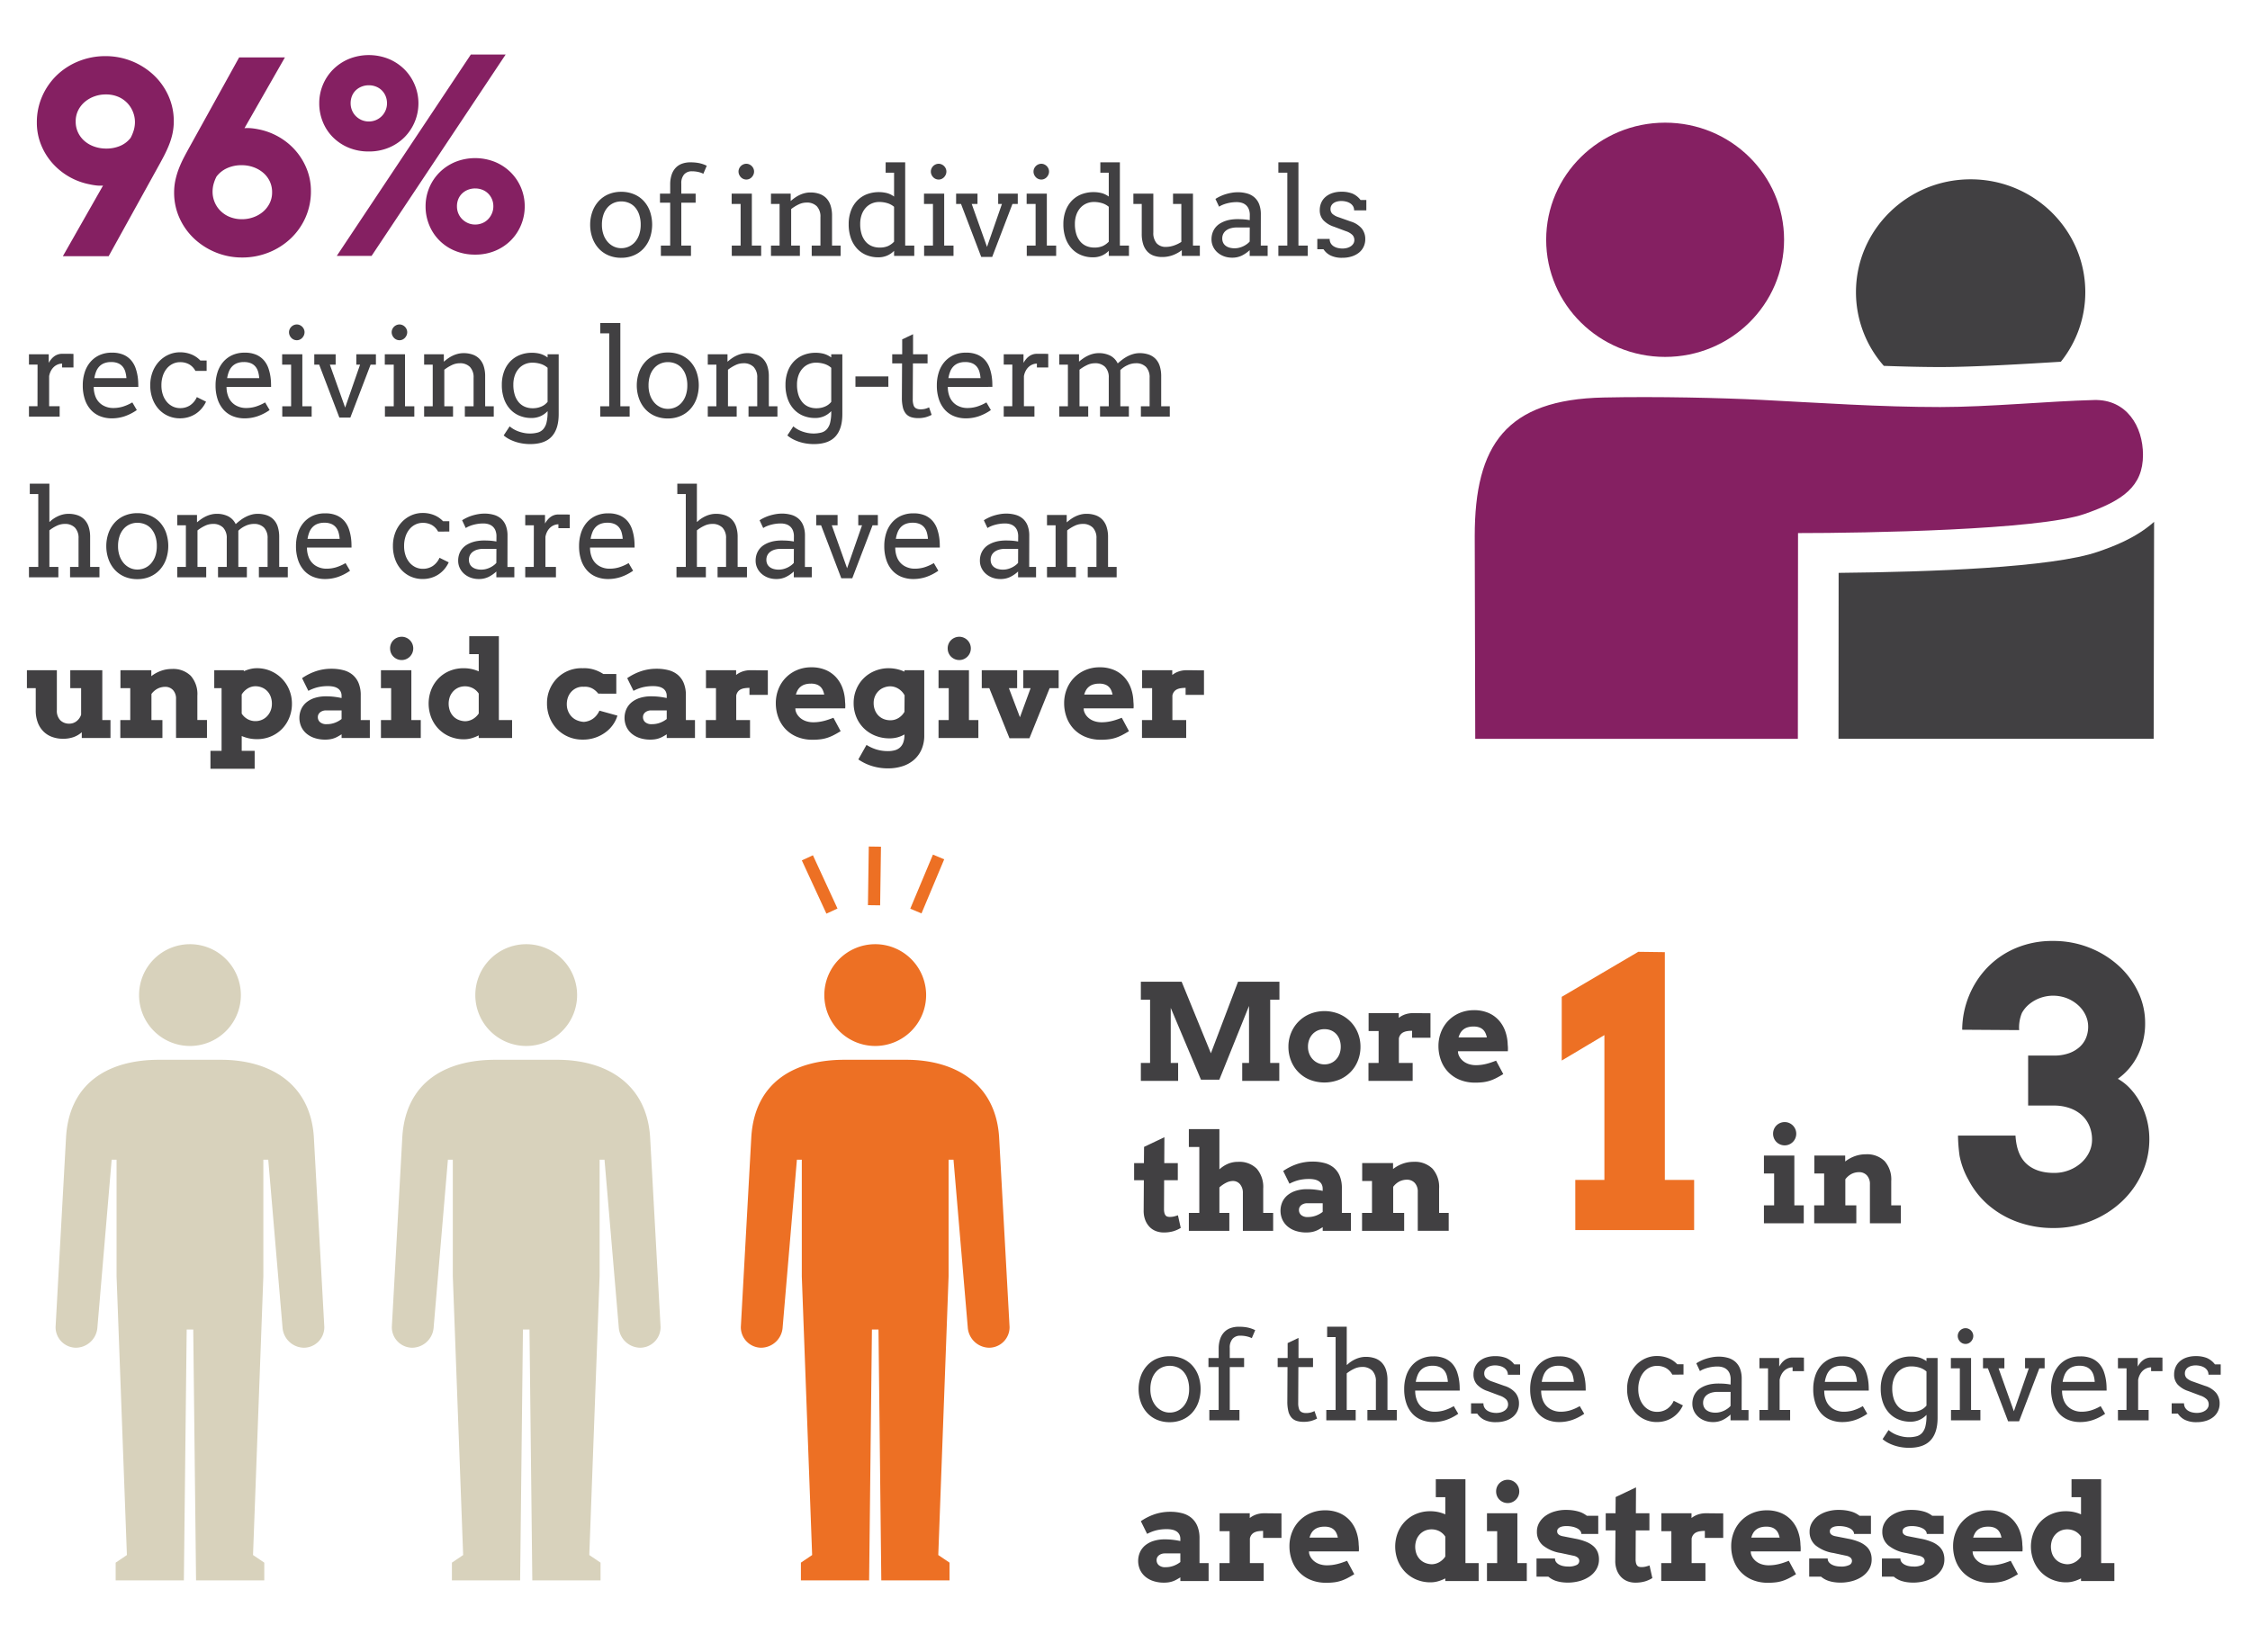 <svg xmlns="http://www.w3.org/2000/svg" width="640" height="470" viewBox="0 0 640 470"><defs><style>.cls-1{fill:#414042;}.cls-2{fill:#ed7024;}.cls-3{fill:#d8d2bc;}.cls-4{fill:#852062;}</style></defs><g id="infographic"><path class="cls-1" d="M323.869,395.234a11,11,0,0,1,.671-3.833,8.819,8.819,0,0,1,1.827-2.97,8,8,0,0,1,2.786-1.908,9.223,9.223,0,0,1,3.551-.667,9.338,9.338,0,0,1,3.577.667,7.929,7.929,0,0,1,2.778,1.892,8.656,8.656,0,0,1,1.8,2.952,11.637,11.637,0,0,1,0,7.641,8.933,8.933,0,0,1-1.8,2.987,8.067,8.067,0,0,1-2.778,1.942,9.019,9.019,0,0,1-3.577.693,9.146,9.146,0,0,1-3.6-.685,8,8,0,0,1-2.769-1.925,8.818,8.818,0,0,1-1.8-2.969A11.073,11.073,0,0,1,323.869,395.234Zm3.347,0a8.263,8.263,0,0,0,.433,2.756,6.344,6.344,0,0,0,1.19,2.1,5.353,5.353,0,0,0,1.75,1.334,4.876,4.876,0,0,0,2.115.47,5.172,5.172,0,0,0,2.183-.462,5.112,5.112,0,0,0,1.759-1.326,6.29,6.29,0,0,0,1.172-2.1,8.458,8.458,0,0,0,.425-2.773,8.836,8.836,0,0,0-.425-2.857,6.051,6.051,0,0,0-1.164-2.088,4.774,4.774,0,0,0-1.758-1.267,5.611,5.611,0,0,0-2.192-.428,5.3,5.3,0,0,0-2.115.428,5,5,0,0,0-1.75,1.267,6.012,6.012,0,0,0-1.19,2.088A8.7,8.7,0,0,0,327.216,395.234Z"/><path class="cls-1" d="M349.8,386.37h4.078v2.584H349.8v12.2h2.752V404.1h-8.563v-2.943h2.651v-12.2h-2.9V386.37h2.9V383.6a8.57,8.57,0,0,1,.442-2.687,5.2,5.2,0,0,1,1.155-1.916,4.647,4.647,0,0,1,1.8-1.147,6.927,6.927,0,0,1,2.344-.377,13.684,13.684,0,0,1,1.615.086,9.692,9.692,0,0,1,1.274.231,9.035,9.035,0,0,1,.994.316q.433.173.773.343l-.969,2.276a5.946,5.946,0,0,0-1.418-.5,8.018,8.018,0,0,0-1.827-.205,2.855,2.855,0,0,0-2.217.882,3.718,3.718,0,0,0-.807,2.593Z"/><path class="cls-1" d="M369.352,386.37h4.128v2.584h-4.163l-.05,10.234a5.037,5.037,0,0,0,.237,1.694,1.5,1.5,0,0,0,.765.9,2.751,2.751,0,0,0,1.19.249,5.486,5.486,0,0,0,1.257-.129,5.983,5.983,0,0,0,1.189-.436l.731,2.139a8.588,8.588,0,0,1-1.717.676,8.063,8.063,0,0,1-2.123.248,6.463,6.463,0,0,1-2.014-.282,3.237,3.237,0,0,1-1.444-.95,4.291,4.291,0,0,1-.875-1.788,11.456,11.456,0,0,1-.289-2.8l.051-9.755h-2.8V386.37h2.837v-4.244l3.093-1.472Z"/><path class="cls-1" d="M377.5,377.47h5.573v10.851h.1a7.259,7.259,0,0,1,1.095-.9,8.829,8.829,0,0,1,1.3-.727,7.533,7.533,0,0,1,1.41-.479,6.638,6.638,0,0,1,1.53-.171,7.768,7.768,0,0,1,2.547.393,4.975,4.975,0,0,1,1.937,1.2,5.359,5.359,0,0,1,1.233,2.062,9.137,9.137,0,0,1,.433,2.97v8.488h2.651V404.1h-8.36v-2.943h2.412v-8.1a4.251,4.251,0,0,0-1.027-3.089,3.935,3.935,0,0,0-2.949-1.052,5.206,5.206,0,0,0-2.207.521,10.4,10.4,0,0,0-2.108,1.31v10.405h2.549V404.1h-8.36v-2.943h2.651V380.414H377.5Z"/><path class="cls-1" d="M402.54,395.645a8.01,8.01,0,0,0,.11,1.378,7.236,7.236,0,0,0,.315,1.19,4.916,4.916,0,0,0,2.014,2.575,5.793,5.793,0,0,0,3.134.864,9.361,9.361,0,0,0,2.676-.385,12.779,12.779,0,0,0,2.727-1.207l1.274,2.174a13.758,13.758,0,0,1-3.482,1.779,11.451,11.451,0,0,1-3.637.582,8.944,8.944,0,0,1-3.305-.6,7.055,7.055,0,0,1-2.616-1.78,8.324,8.324,0,0,1-1.716-2.944,12.353,12.353,0,0,1-.62-4.107,11.956,11.956,0,0,1,.526-3.585,8.519,8.519,0,0,1,1.572-2.944,7.539,7.539,0,0,1,2.592-1.994,8.3,8.3,0,0,1,3.6-.735,8.014,8.014,0,0,1,3.322.607,6.1,6.1,0,0,1,2.175,1.609,6.97,6.97,0,0,1,1.274,2.284,13.456,13.456,0,0,1,.6,2.619c.057.434.094.872.11,1.317s.026.879.026,1.3Zm4.944-7.068a5.362,5.362,0,0,0-1.928.317,3.873,3.873,0,0,0-1.4.907,4.4,4.4,0,0,0-.925,1.446,8.7,8.7,0,0,0-.519,1.917h9.124a8.546,8.546,0,0,0-.314-1.831,4.049,4.049,0,0,0-.756-1.455,3.417,3.417,0,0,0-1.309-.958A4.99,4.99,0,0,0,407.484,388.577Z"/><path class="cls-1" d="M428.564,389.9a2.639,2.639,0,0,0-.859-.822,3.958,3.958,0,0,0-1.172-.462,5.707,5.707,0,0,0-1.258-.146,4.75,4.75,0,0,0-1.248.155,3,3,0,0,0-.977.445,2.094,2.094,0,0,0-.637.71,1.908,1.908,0,0,0-.229.933,1.879,1.879,0,0,0,.535,1.412,4.993,4.993,0,0,0,1.792.966l3.382,1.2a6.633,6.633,0,0,1,3.176,2,4.733,4.733,0,0,1,1,3.029,4.991,4.991,0,0,1-.467,2.165,4.757,4.757,0,0,1-1.326,1.677,6.288,6.288,0,0,1-2.064,1.078,8.791,8.791,0,0,1-2.685.385,7.293,7.293,0,0,1-3.346-.667A5.033,5.033,0,0,1,420.2,402.2h-1.766v-2.943h3.516a2.389,2.389,0,0,0,.315,1.257,2.527,2.527,0,0,0,.833.847,3.833,3.833,0,0,0,1.172.48A5.833,5.833,0,0,0,425.6,402a4.96,4.96,0,0,0,1.274-.163,3.525,3.525,0,0,0,1.079-.48,2.48,2.48,0,0,0,.738-.76,1.9,1.9,0,0,0,.273-1.01,2.069,2.069,0,0,0-.553-1.455,4.742,4.742,0,0,0-1.877-1.078l-3.364-1.267a7.162,7.162,0,0,1-3.05-1.874,4.174,4.174,0,0,1-.994-2.85,5.2,5.2,0,0,1,.416-2.088,4.618,4.618,0,0,1,1.207-1.651,5.7,5.7,0,0,1,1.928-1.086,7.921,7.921,0,0,1,2.6-.394,8.241,8.241,0,0,1,3.161.531,5.8,5.8,0,0,1,2.294,1.813h1.648v2.945H428.9A2.186,2.186,0,0,0,428.564,389.9Z"/><path class="cls-1" d="M438.373,395.645a8.01,8.01,0,0,0,.11,1.378,7.236,7.236,0,0,0,.315,1.19,4.916,4.916,0,0,0,2.014,2.575,5.793,5.793,0,0,0,3.134.864,9.361,9.361,0,0,0,2.676-.385,12.779,12.779,0,0,0,2.727-1.207l1.274,2.174a13.758,13.758,0,0,1-3.482,1.779,11.451,11.451,0,0,1-3.637.582,8.944,8.944,0,0,1-3.305-.6,7.063,7.063,0,0,1-2.616-1.78,8.324,8.324,0,0,1-1.716-2.944,12.353,12.353,0,0,1-.62-4.107,11.956,11.956,0,0,1,.526-3.585,8.519,8.519,0,0,1,1.572-2.944,7.539,7.539,0,0,1,2.592-1.994,8.3,8.3,0,0,1,3.6-.735,8.014,8.014,0,0,1,3.322.607,6.1,6.1,0,0,1,2.175,1.609,6.97,6.97,0,0,1,1.274,2.284,13.456,13.456,0,0,1,.6,2.619c.057.434.094.872.11,1.317s.026.879.026,1.3Zm4.944-7.068a5.366,5.366,0,0,0-1.928.317,3.873,3.873,0,0,0-1.4.907,4.4,4.4,0,0,0-.925,1.446,8.7,8.7,0,0,0-.519,1.917h9.124a8.546,8.546,0,0,0-.314-1.831,4.033,4.033,0,0,0-.756-1.455,3.417,3.417,0,0,0-1.309-.958A4.99,4.99,0,0,0,443.317,388.577Z"/><path class="cls-1" d="M475.668,391.093a4.626,4.626,0,0,0-1.81-1.882,5.2,5.2,0,0,0-2.54-.6,4.742,4.742,0,0,0-2.073.463,5.034,5.034,0,0,0-1.69,1.317,6.372,6.372,0,0,0-1.139,2.079A8.461,8.461,0,0,0,466,395.2a8.161,8.161,0,0,0,.416,2.687,6.2,6.2,0,0,0,1.148,2.045,5.084,5.084,0,0,0,1.69,1.3,4.776,4.776,0,0,0,2.064.453,5.033,5.033,0,0,0,2.838-.8,5.448,5.448,0,0,0,1.92-2.336l2.616,1.3a8.492,8.492,0,0,1-1.257,1.968,7.914,7.914,0,0,1-1.691,1.489,7.774,7.774,0,0,1-2.072.949,8.378,8.378,0,0,1-2.388.334,8.211,8.211,0,0,1-3.389-.693,7.924,7.924,0,0,1-2.685-1.942,8.925,8.925,0,0,1-1.759-2.978,10.99,10.99,0,0,1-.628-3.782,10.5,10.5,0,0,1,.662-3.782,9.071,9.071,0,0,1,1.819-2.969,8.39,8.39,0,0,1,2.7-1.942,7.92,7.92,0,0,1,3.313-.7,8.586,8.586,0,0,1,3.152.582,7.17,7.17,0,0,1,2.608,1.763h1.784v2.944Z"/><path class="cls-1" d="M492.24,402.457a9.157,9.157,0,0,1-2.218,1.54,6.161,6.161,0,0,1-2.76.6,6.6,6.6,0,0,1-2.37-.41,5.79,5.79,0,0,1-1.861-1.121,5.088,5.088,0,0,1-1.215-1.651,4.732,4.732,0,0,1-.433-2,5.614,5.614,0,0,1,.331-2,5.048,5.048,0,0,1,.884-1.515,5.163,5.163,0,0,1,1.291-1.078,7.87,7.87,0,0,1,1.546-.7,9.047,9.047,0,0,1,1.648-.377,12.292,12.292,0,0,1,1.606-.111q1.223,0,2.056.077a14.669,14.669,0,0,1,1.512.214l.016-1.455a4.471,4.471,0,0,0-.271-1.634,3.051,3.051,0,0,0-.765-1.147,3.138,3.138,0,0,0-1.18-.676,5,5,0,0,0-1.538-.222,10.19,10.19,0,0,0-1.53.111,11.688,11.688,0,0,0-1.367.29,9.494,9.494,0,0,0-1.173.411,5.387,5.387,0,0,0-.908.489l-1.037-2.208a11.131,11.131,0,0,1,1.376-.762,11.56,11.56,0,0,1,1.572-.6,13.746,13.746,0,0,1,1.682-.393,10.1,10.1,0,0,1,1.69-.146,9.52,9.52,0,0,1,2.753.368,5.323,5.323,0,0,1,2.073,1.138,5.038,5.038,0,0,1,1.308,1.959,7.9,7.9,0,0,1,.459,2.85l-.017,8.865h1.955V404.1H492.24Zm-4.282-.531a5.262,5.262,0,0,0,1.258-.154,6.274,6.274,0,0,0,2.225-1.036,4.788,4.788,0,0,0,.8-.726l.017-4h-3.67a6.381,6.381,0,0,0-1.674.2,4.057,4.057,0,0,0-1.308.6,2.757,2.757,0,0,0-.858.976,2.822,2.822,0,0,0-.306,1.334,2.756,2.756,0,0,0,.255,1.224,2.384,2.384,0,0,0,.722.873,3.3,3.3,0,0,0,1.113.53A5.3,5.3,0,0,0,487.958,401.926Z"/><path class="cls-1" d="M513.121,390.118h-3.228v-1.1a3.348,3.348,0,0,0-1.147.214,3.562,3.562,0,0,0-1.1.65,4.149,4.149,0,0,0-.891,1.113,5.076,5.076,0,0,0-.552,1.6v8.557h2.99V404.1h-8.733v-2.943h2.43l.016-11.843h-2.446V386.37h5.624v2.447a7.141,7.141,0,0,1,.687-1.018,4.85,4.85,0,0,1,.85-.822,3.7,3.7,0,0,1,2.269-.744h1.665c.52,0,1.042.011,1.563.034Z"/><path class="cls-1" d="M518.891,395.645a8.01,8.01,0,0,0,.11,1.378,7.235,7.235,0,0,0,.314,1.19,4.916,4.916,0,0,0,2.014,2.575,5.8,5.8,0,0,0,3.135.864,9.366,9.366,0,0,0,2.676-.385,12.751,12.751,0,0,0,2.726-1.207l1.275,2.174a13.78,13.78,0,0,1-3.483,1.779,11.449,11.449,0,0,1-3.636.582,8.94,8.94,0,0,1-3.305-.6,7.047,7.047,0,0,1-2.616-1.78,8.309,8.309,0,0,1-1.716-2.944,12.353,12.353,0,0,1-.62-4.107,11.924,11.924,0,0,1,.526-3.585,8.533,8.533,0,0,1,1.571-2.944,7.557,7.557,0,0,1,2.592-1.994,8.3,8.3,0,0,1,3.6-.735,8.017,8.017,0,0,1,3.322.607,6.105,6.105,0,0,1,2.175,1.609,6.986,6.986,0,0,1,1.273,2.284,13.532,13.532,0,0,1,.6,2.619c.056.434.093.872.11,1.317s.025.879.025,1.3Zm4.944-7.068a5.371,5.371,0,0,0-1.929.317,3.869,3.869,0,0,0-1.4.907,4.4,4.4,0,0,0-.926,1.446,8.758,8.758,0,0,0-.518,1.917h9.124a8.545,8.545,0,0,0-.315-1.831,4.033,4.033,0,0,0-.756-1.455,3.414,3.414,0,0,0-1.308-.958A5,5,0,0,0,523.835,388.577Z"/><path class="cls-1" d="M547.978,402.542a6.225,6.225,0,0,1-2.014,1.437,6.31,6.31,0,0,1-2.608.514,8.737,8.737,0,0,1-3.322-.625,7.439,7.439,0,0,1-2.667-1.831,8.5,8.5,0,0,1-1.767-2.96,11.716,11.716,0,0,1-.637-4.014,10.89,10.89,0,0,1,.611-3.739,8.213,8.213,0,0,1,1.734-2.875,7.771,7.771,0,0,1,2.7-1.849,9.077,9.077,0,0,1,3.517-.658,8.822,8.822,0,0,1,2.387.3,6.455,6.455,0,0,1,2.065,1.036v-.907h3.16V403.4q0,4.209-1.98,6.366T543,411.921a14.1,14.1,0,0,1-1.92-.138,12.474,12.474,0,0,1-3.882-1.2,8.406,8.406,0,0,1-1.708-1.13l1.7-2.584a7.2,7.2,0,0,0,1.164.821,8.481,8.481,0,0,0,1.4.642,10.927,10.927,0,0,0,1.546.42,8.461,8.461,0,0,0,1.6.153,8.354,8.354,0,0,0,2.269-.273,3.279,3.279,0,0,0,1.58-.967,4.436,4.436,0,0,0,.926-1.874,12.21,12.21,0,0,0,.306-3Zm-4.214-.822a6.085,6.085,0,0,0,1.427-.154,6.014,6.014,0,0,0,1.172-.4,4.542,4.542,0,0,0,.926-.573,4.652,4.652,0,0,0,.689-.685v-9.7a5.269,5.269,0,0,0-2-1.112,7.964,7.964,0,0,0-2.319-.342,5.316,5.316,0,0,0-2.107.419,4.942,4.942,0,0,0-1.725,1.223,5.821,5.821,0,0,0-1.163,1.968,7.747,7.747,0,0,0-.425,2.67,9.355,9.355,0,0,0,.407,2.893,6.038,6.038,0,0,0,1.139,2.095,4.644,4.644,0,0,0,1.75,1.276A5.7,5.7,0,0,0,543.764,401.72Z"/><path class="cls-1" d="M554.917,386.37h5.742v14.786h2.652V404.1H554.95v-2.943h2.515V389.313h-2.548Zm1.954-6.281a2.066,2.066,0,0,1,.178-.847,2.32,2.32,0,0,1,.475-.7,2.283,2.283,0,0,1,.706-.479,2.123,2.123,0,0,1,.867-.179,2.027,2.027,0,0,1,.841.179,2.281,2.281,0,0,1,1.171,1.181,2.051,2.051,0,0,1,.179.847,2.151,2.151,0,0,1-.179.873,2.511,2.511,0,0,1-.475.727,2.176,2.176,0,0,1-.7.5,2.028,2.028,0,0,1-.841.18,2.124,2.124,0,0,1-.867-.18,2.153,2.153,0,0,1-.706-.5,2.531,2.531,0,0,1-.475-.727A2.167,2.167,0,0,1,556.871,380.089Z"/><path class="cls-1" d="M564.053,386.37h6.083v2.943h-1.649l4.35,12.219,4.248-12.219h-1.07V386.37h5.572v2.943h-1.512l-5.76,15.06h-3.126l-5.743-15.06h-1.393Z"/><path class="cls-1" d="M586.539,395.645a8.01,8.01,0,0,0,.11,1.378,7.236,7.236,0,0,0,.315,1.19,4.916,4.916,0,0,0,2.014,2.575,5.793,5.793,0,0,0,3.134.864,9.361,9.361,0,0,0,2.676-.385,12.757,12.757,0,0,0,2.727-1.207l1.274,2.174a13.758,13.758,0,0,1-3.482,1.779,11.451,11.451,0,0,1-3.637.582,8.944,8.944,0,0,1-3.3-.6,7.063,7.063,0,0,1-2.616-1.78,8.324,8.324,0,0,1-1.716-2.944,12.353,12.353,0,0,1-.62-4.107,11.956,11.956,0,0,1,.526-3.585,8.519,8.519,0,0,1,1.572-2.944,7.539,7.539,0,0,1,2.592-1.994,8.3,8.3,0,0,1,3.6-.735,8.014,8.014,0,0,1,3.322.607,6.1,6.1,0,0,1,2.175,1.609,6.97,6.97,0,0,1,1.274,2.284,13.456,13.456,0,0,1,.6,2.619c.057.434.094.872.111,1.317s.025.879.025,1.3Zm4.944-7.068a5.366,5.366,0,0,0-1.928.317,3.873,3.873,0,0,0-1.4.907,4.4,4.4,0,0,0-.925,1.446,8.7,8.7,0,0,0-.519,1.917h9.124a8.546,8.546,0,0,0-.314-1.831,4.033,4.033,0,0,0-.756-1.455,3.417,3.417,0,0,0-1.309-.958A4.99,4.99,0,0,0,591.483,388.577Z"/><path class="cls-1" d="M615.1,390.118h-3.229v-1.1a3.339,3.339,0,0,0-1.146.214,3.551,3.551,0,0,0-1.1.65,4.132,4.132,0,0,0-.892,1.113,5.076,5.076,0,0,0-.551,1.6v8.557h2.99V404.1h-8.734v-2.943h2.43l.017-11.843h-2.447V386.37h5.624v2.447a7.064,7.064,0,0,1,.688-1.018,4.845,4.845,0,0,1,.849-.822,3.816,3.816,0,0,1,1.038-.548,3.773,3.773,0,0,1,1.231-.2h1.665q.781,0,1.564.034Z"/><path class="cls-1" d="M627.857,389.9a2.626,2.626,0,0,0-.858-.822,3.969,3.969,0,0,0-1.172-.462,5.707,5.707,0,0,0-1.258-.146,4.75,4.75,0,0,0-1.248.155,3,3,0,0,0-.977.445,2.094,2.094,0,0,0-.637.71,1.908,1.908,0,0,0-.229.933,1.879,1.879,0,0,0,.535,1.412,4.993,4.993,0,0,0,1.792.966l3.382,1.2a6.633,6.633,0,0,1,3.176,2,4.733,4.733,0,0,1,1,3.029,4.977,4.977,0,0,1-.468,2.165,4.743,4.743,0,0,1-1.325,1.677,6.288,6.288,0,0,1-2.064,1.078,8.791,8.791,0,0,1-2.685.385,7.293,7.293,0,0,1-3.346-.667,5.033,5.033,0,0,1-1.989-1.763h-1.766v-2.943h3.516a2.389,2.389,0,0,0,.315,1.257,2.527,2.527,0,0,0,.833.847,3.823,3.823,0,0,0,1.172.48,5.827,5.827,0,0,0,1.334.154,4.96,4.96,0,0,0,1.274-.163,3.525,3.525,0,0,0,1.079-.48,2.48,2.48,0,0,0,.738-.76,1.9,1.9,0,0,0,.273-1.01,2.069,2.069,0,0,0-.553-1.455,4.742,4.742,0,0,0-1.877-1.078l-3.364-1.267a7.162,7.162,0,0,1-3.05-1.874,4.174,4.174,0,0,1-.994-2.85,5.2,5.2,0,0,1,.416-2.088,4.618,4.618,0,0,1,1.207-1.651,5.7,5.7,0,0,1,1.928-1.086,7.921,7.921,0,0,1,2.6-.394,8.241,8.241,0,0,1,3.161.531,5.788,5.788,0,0,1,2.293,1.813h1.649v2.945h-3.483A2.178,2.178,0,0,0,627.857,389.9Z"/><path class="cls-1" d="M335.745,448.773q-.651.411-1.19.7a6.527,6.527,0,0,1-2.195.725,8.679,8.679,0,0,1-1.265.084,9.391,9.391,0,0,1-3.1-.475,6.812,6.812,0,0,1-2.307-1.3,5.614,5.614,0,0,1-1.441-1.953,6.216,6.216,0,0,1,.009-4.92,5.4,5.4,0,0,1,1.478-1.945,7.031,7.031,0,0,1,2.372-1.264,10.381,10.381,0,0,1,3.209-.456,19.06,19.06,0,0,1,2.409.139q1.088.139,2.018.345v-.6a2.666,2.666,0,0,0-.279-1.256,2.408,2.408,0,0,0-.781-.874,3.471,3.471,0,0,0-1.209-.5,7.1,7.1,0,0,0-1.544-.158,12.33,12.33,0,0,0-3.079.344,11.682,11.682,0,0,0-2.558,1L324.51,432.8a15.776,15.776,0,0,1,3.971-1.991,13.874,13.874,0,0,1,4.4-.688,13.3,13.3,0,0,1,3.34.4,6.8,6.8,0,0,1,2.632,1.3,6.092,6.092,0,0,1,1.72,2.353,8.939,8.939,0,0,1,.623,3.535v7.013h2.586v5.1h-8.036ZM331.5,445.89a6.469,6.469,0,0,0,2.4-.427,7.084,7.084,0,0,0,1.841-1.042v-2.455h-4.464a2.76,2.76,0,0,0-.837.129,2.472,2.472,0,0,0-.735.373,1.844,1.844,0,0,0-.521.594,1.674,1.674,0,0,0-.195.82,1.867,1.867,0,0,0,.623,1.431A2.7,2.7,0,0,0,331.5,445.89Z"/><path class="cls-1" d="M364.506,437.556h-5.227v-1.99a8.668,8.668,0,0,0-1.395.1,3.739,3.739,0,0,0-1.107.343,2.329,2.329,0,0,0-.8.67,2.58,2.58,0,0,0-.455,1.061v6.976h3.924v5.1H346.872v-5.1h2.883V435.64h-2.846v-5.1h8.575V431.9a6.186,6.186,0,0,1,1.842-1,6.81,6.81,0,0,1,2.232-.353q1.227,0,2.53.018t2.418.019Z"/><path class="cls-1" d="M372.322,441.388l.055.578a3.842,3.842,0,0,0,.7,1.468,4.588,4.588,0,0,0,1.163,1.061,5.124,5.124,0,0,0,1.488.641,6.458,6.458,0,0,0,1.655.214,11.87,11.87,0,0,0,1.591-.1,13.528,13.528,0,0,0,1.461-.28c.47-.118.929-.253,1.375-.409s.9-.319,1.359-.493l2.045,3.814q-1.06.651-1.943,1.106a12.418,12.418,0,0,1-1.776.754,10.651,10.651,0,0,1-1.9.437,17.269,17.269,0,0,1-2.344.139,11.347,11.347,0,0,1-4.464-.827,9.371,9.371,0,0,1-5.311-5.553,11.552,11.552,0,0,1-.7-4.018,10.737,10.737,0,0,1,.735-3.981,9.649,9.649,0,0,1,5.274-5.431,10.331,10.331,0,0,1,4.13-.8,10.148,10.148,0,0,1,4.027.753,8.449,8.449,0,0,1,2.967,2.084,9.3,9.3,0,0,1,1.86,3.125,12.261,12.261,0,0,1,.707,3.859c.037.311.058.617.064.921s0,.617-.027.939Zm4.446-7.031a5.539,5.539,0,0,0-1.777.251,3.666,3.666,0,0,0-1.237.689,3.478,3.478,0,0,0-.8.995,5.6,5.6,0,0,0-.465,1.172h8.055a6.083,6.083,0,0,0-.373-1.191,3.148,3.148,0,0,0-.669-.986,3.048,3.048,0,0,0-1.088-.679A4.679,4.679,0,0,0,376.768,434.357Z"/><path class="cls-1" d="M408.409,420.871h8.427v23.848h3.758v5.1h-9.488v-.744a10.8,10.8,0,0,1-2.054.818,7.763,7.763,0,0,1-2.13.3,10.223,10.223,0,0,1-4.065-.791,9.6,9.6,0,0,1-3.181-2.167A9.9,9.9,0,0,1,397.6,444a10.97,10.97,0,0,1-.009-7.924,9.774,9.774,0,0,1,2.046-3.191,9.474,9.474,0,0,1,3.143-2.138,10.149,10.149,0,0,1,4.028-.781,10.383,10.383,0,0,1,4.3.892v-4.892h-2.7Zm-1.172,24.182a4.523,4.523,0,0,0,2.224-.632,5.138,5.138,0,0,0,1.645-1.563v-5.674a4.537,4.537,0,0,0-1.682-1.534,4.905,4.905,0,0,0-4-.195,4.481,4.481,0,0,0-1.488,1,4.759,4.759,0,0,0-1.014,1.562,5.892,5.892,0,0,0,0,4.121,4.632,4.632,0,0,0,1.014,1.563,4.318,4.318,0,0,0,1.488.976A5.474,5.474,0,0,0,407.237,445.053Z"/><path class="cls-1" d="M422.962,430.544h8.649v14.175h2.679v5.1H422.962v-5.1h2.9V435.64h-2.9Zm2.6-6.213a3.326,3.326,0,0,1,.251-1.293,3.215,3.215,0,0,1,.7-1.051,3.337,3.337,0,0,1,1.05-.707,3.277,3.277,0,0,1,1.312-.261,3.118,3.118,0,0,1,1.265.261,3.322,3.322,0,0,1,1.749,1.758,3.345,3.345,0,0,1,0,2.586,3.322,3.322,0,0,1-1.749,1.758,3.133,3.133,0,0,1-1.265.259,3.293,3.293,0,0,1-1.312-.259,3.354,3.354,0,0,1-1.05-.707,3.2,3.2,0,0,1-.7-1.051A3.329,3.329,0,0,1,425.566,424.331Z"/><path class="cls-1" d="M449.523,435.585a2.455,2.455,0,0,0-.846-.716,5.3,5.3,0,0,0-1.367-.493,8.214,8.214,0,0,0-1.832-.187,5.894,5.894,0,0,0-.838.066,3.232,3.232,0,0,0-.827.232,1.765,1.765,0,0,0-.633.456,1.083,1.083,0,0,0-.251.735,1.376,1.376,0,0,0,.065.427.962.962,0,0,0,.251.391,1.861,1.861,0,0,0,.512.345,3.3,3.3,0,0,0,.846.251l3.5.688a15.6,15.6,0,0,1,3.181.93,7.028,7.028,0,0,1,2.065,1.3,4.474,4.474,0,0,1,1.125,1.656,5.539,5.539,0,0,1,.344,1.971,5.4,5.4,0,0,1-.772,2.9,6.679,6.679,0,0,1-2.027,2.073,9.546,9.546,0,0,1-2.827,1.247,12.77,12.77,0,0,1-5.06.288,9.614,9.614,0,0,1-1.525-.353,6.343,6.343,0,0,1-1.21-.531,7,7,0,0,1-.977-.678h-3.366v-5.172h5.263v.112a1.574,1.574,0,0,0,.335.94,2.663,2.663,0,0,0,.829.678,4.277,4.277,0,0,0,1.162.418,6.493,6.493,0,0,0,1.377.14,5.123,5.123,0,0,0,2.436-.437,1.287,1.287,0,0,0,.763-1.126,1.273,1.273,0,0,0-.372-.921,2.747,2.747,0,0,0-1.321-.6l-3.571-.763a10.6,10.6,0,0,1-5.079-2.167,4.966,4.966,0,0,1-1.711-3.9,5.029,5.029,0,0,1,.652-2.539,6.151,6.151,0,0,1,1.766-1.954,8.589,8.589,0,0,1,2.613-1.255,11.176,11.176,0,0,1,3.209-.447,13.9,13.9,0,0,1,2.084.139,11.592,11.592,0,0,1,1.637.363,6.57,6.57,0,0,1,1.274.531,7.547,7.547,0,0,1,.977.641h3.236v5.171h-4.8A1.466,1.466,0,0,0,449.523,435.585Z"/><path class="cls-1" d="M465.315,430.544h3.851v4.874h-3.888l-.037,8.147a4.73,4.73,0,0,0,.112,1.144,1.77,1.77,0,0,0,.325.7,1.06,1.06,0,0,0,.511.353,2.316,2.316,0,0,0,.689.093,5.046,5.046,0,0,0,1.246-.139q.538-.14,1.079-.326l.8,3.59a8.76,8.76,0,0,1-2.111.949,9.589,9.589,0,0,1-2.763.353,6.06,6.06,0,0,1-2.167-.391,5,5,0,0,1-1.814-1.18,5.773,5.773,0,0,1-1.246-1.982,7.336,7.336,0,0,1-.446-2.771l.056-8.538h-2.773v-4.874h2.791l.037-4.614,5.786-2.752Z"/><path class="cls-1" d="M490.161,437.556h-5.226v-1.99a8.681,8.681,0,0,0-1.4.1,3.723,3.723,0,0,0-1.106.343,2.32,2.32,0,0,0-.8.67,2.581,2.581,0,0,0-.456,1.061v6.976H485.1v5.1H472.526v-5.1h2.884V435.64h-2.846v-5.1h8.576V431.9a6.169,6.169,0,0,1,1.841-1,6.81,6.81,0,0,1,2.232-.353q1.227,0,2.53.018t2.418.019Z"/><path class="cls-1" d="M497.977,441.388l.055.578a3.842,3.842,0,0,0,.7,1.468,4.6,4.6,0,0,0,1.163,1.061,5.124,5.124,0,0,0,1.488.641,6.458,6.458,0,0,0,1.655.214,11.88,11.88,0,0,0,1.591-.1,13.463,13.463,0,0,0,1.46-.28c.471-.118.93-.253,1.376-.409s.9-.319,1.358-.493l2.046,3.814q-1.06.651-1.943,1.106a12.381,12.381,0,0,1-1.777.754,10.64,10.64,0,0,1-1.9.437,17.269,17.269,0,0,1-2.344.139,11.348,11.348,0,0,1-4.465-.827,9.373,9.373,0,0,1-5.31-5.553,11.552,11.552,0,0,1-.7-4.018,10.737,10.737,0,0,1,.735-3.981,9.651,9.651,0,0,1,5.273-5.431,10.341,10.341,0,0,1,4.13-.8,10.15,10.15,0,0,1,4.028.753,8.445,8.445,0,0,1,2.966,2.084,9.3,9.3,0,0,1,1.861,3.125,12.261,12.261,0,0,1,.707,3.859c.037.311.058.617.064.921s0,.617-.027.939Zm4.445-7.031a5.536,5.536,0,0,0-1.776.251,3.647,3.647,0,0,0-1.237.689,3.5,3.5,0,0,0-.8.995,5.655,5.655,0,0,0-.464,1.172H506.2a6.081,6.081,0,0,0-.372-1.191,3.168,3.168,0,0,0-.67-.986,3.03,3.03,0,0,0-1.088-.679A4.675,4.675,0,0,0,502.422,434.357Z"/><path class="cls-1" d="M527.088,435.585a2.459,2.459,0,0,0-.847-.716,5.3,5.3,0,0,0-1.367-.493,8.208,8.208,0,0,0-1.832-.187,5.894,5.894,0,0,0-.838.066,3.243,3.243,0,0,0-.827.232,1.765,1.765,0,0,0-.633.456,1.083,1.083,0,0,0-.251.735,1.377,1.377,0,0,0,.066.427.962.962,0,0,0,.251.391,1.87,1.87,0,0,0,.511.345,3.3,3.3,0,0,0,.846.251l3.5.688a15.613,15.613,0,0,1,3.182.93,7.022,7.022,0,0,1,2.064,1.3,4.45,4.45,0,0,1,1.125,1.656,5.517,5.517,0,0,1,.345,1.971,5.4,5.4,0,0,1-.773,2.9,6.668,6.668,0,0,1-2.027,2.073,9.535,9.535,0,0,1-2.827,1.247,12.333,12.333,0,0,1-3.172.418,12.459,12.459,0,0,1-1.888-.13,9.64,9.64,0,0,1-1.525-.353,6.4,6.4,0,0,1-1.21-.531,7,7,0,0,1-.977-.678h-3.366v-5.172h5.264v.112a1.567,1.567,0,0,0,.335.94,2.659,2.659,0,0,0,.828.678,4.3,4.3,0,0,0,1.162.418,6.507,6.507,0,0,0,1.377.14,5.128,5.128,0,0,0,2.437-.437,1.288,1.288,0,0,0,.762-1.126,1.273,1.273,0,0,0-.372-.921,2.743,2.743,0,0,0-1.32-.6l-3.571-.763a10.6,10.6,0,0,1-5.079-2.167,4.966,4.966,0,0,1-1.711-3.9,5.028,5.028,0,0,1,.651-2.539,6.155,6.155,0,0,1,1.767-1.954,8.589,8.589,0,0,1,2.613-1.255,11.171,11.171,0,0,1,3.209-.447,13.92,13.92,0,0,1,2.084.139,11.655,11.655,0,0,1,1.637.363,6.57,6.57,0,0,1,1.274.531,7.687,7.687,0,0,1,.977.641h3.236v5.171h-4.8A1.472,1.472,0,0,0,527.088,435.585Z"/><path class="cls-1" d="M547.774,435.585a2.455,2.455,0,0,0-.846-.716,5.3,5.3,0,0,0-1.367-.493,8.214,8.214,0,0,0-1.832-.187,5.894,5.894,0,0,0-.838.066,3.232,3.232,0,0,0-.827.232,1.765,1.765,0,0,0-.633.456,1.083,1.083,0,0,0-.251.735,1.376,1.376,0,0,0,.065.427.962.962,0,0,0,.251.391,1.861,1.861,0,0,0,.512.345,3.3,3.3,0,0,0,.846.251l3.5.688a15.6,15.6,0,0,1,3.181.93,7.028,7.028,0,0,1,2.065,1.3,4.474,4.474,0,0,1,1.125,1.656,5.539,5.539,0,0,1,.344,1.971,5.4,5.4,0,0,1-.772,2.9,6.679,6.679,0,0,1-2.027,2.073,9.541,9.541,0,0,1-2.828,1.247,12.765,12.765,0,0,1-5.059.288,9.614,9.614,0,0,1-1.525-.353,6.343,6.343,0,0,1-1.21-.531,7,7,0,0,1-.977-.678H535.3v-5.172h5.263v.112a1.567,1.567,0,0,0,.335.94,2.663,2.663,0,0,0,.829.678,4.277,4.277,0,0,0,1.162.418,6.493,6.493,0,0,0,1.377.14,5.123,5.123,0,0,0,2.436-.437,1.287,1.287,0,0,0,.763-1.126,1.273,1.273,0,0,0-.372-.921,2.747,2.747,0,0,0-1.321-.6l-3.571-.763a10.6,10.6,0,0,1-5.079-2.167,4.966,4.966,0,0,1-1.711-3.9,5.038,5.038,0,0,1,.651-2.539,6.166,6.166,0,0,1,1.767-1.954,8.589,8.589,0,0,1,2.613-1.255,11.176,11.176,0,0,1,3.209-.447,13.9,13.9,0,0,1,2.084.139,11.592,11.592,0,0,1,1.637.363,6.57,6.57,0,0,1,1.274.531,7.547,7.547,0,0,1,.977.641h3.236v5.171h-4.8A1.466,1.466,0,0,0,547.774,435.585Z"/><path class="cls-1" d="M561.091,441.388l.056.578a3.84,3.84,0,0,0,.7,1.468,4.622,4.622,0,0,0,1.163,1.061,5.124,5.124,0,0,0,1.488.641,6.458,6.458,0,0,0,1.655.214,11.88,11.88,0,0,0,1.591-.1,13.416,13.416,0,0,0,1.46-.28c.471-.118.93-.253,1.376-.409s.9-.319,1.359-.493l2.045,3.814q-1.061.651-1.943,1.106a12.418,12.418,0,0,1-1.776.754,10.671,10.671,0,0,1-1.9.437,17.264,17.264,0,0,1-2.343.139,11.345,11.345,0,0,1-4.465-.827,9.371,9.371,0,0,1-5.311-5.553,11.552,11.552,0,0,1-.7-4.018,10.737,10.737,0,0,1,.735-3.981,9.649,9.649,0,0,1,5.274-5.431,10.334,10.334,0,0,1,4.13-.8,10.148,10.148,0,0,1,4.027.753,8.458,8.458,0,0,1,2.967,2.084,9.319,9.319,0,0,1,1.86,3.125,12.233,12.233,0,0,1,.707,3.859c.037.311.059.617.065.921s0,.617-.028.939Zm4.445-7.031a5.536,5.536,0,0,0-1.776.251,3.656,3.656,0,0,0-1.237.689,3.5,3.5,0,0,0-.8.995,5.6,5.6,0,0,0-.465,1.172h8.055a6.016,6.016,0,0,0-.373-1.191,3.165,3.165,0,0,0-.669-.986,3.048,3.048,0,0,0-1.088-.679A4.685,4.685,0,0,0,565.536,434.357Z"/><path class="cls-1" d="M589.234,420.871h8.427v23.848h3.758v5.1h-9.487v-.744a10.839,10.839,0,0,1-2.055.818,7.763,7.763,0,0,1-2.13.3,10.218,10.218,0,0,1-4.064-.791,9.6,9.6,0,0,1-3.182-2.167A9.9,9.9,0,0,1,578.427,444a10.983,10.983,0,0,1-.009-7.924,9.774,9.774,0,0,1,2.046-3.191,9.474,9.474,0,0,1,3.143-2.138,10.149,10.149,0,0,1,4.028-.781,10.393,10.393,0,0,1,4.3.892v-4.892h-2.7Zm-1.171,24.182a4.523,4.523,0,0,0,2.223-.632,5.152,5.152,0,0,0,1.646-1.563v-5.674a4.54,4.54,0,0,0-1.683-1.534,4.905,4.905,0,0,0-4-.195,4.5,4.5,0,0,0-1.488,1,4.759,4.759,0,0,0-1.014,1.562,5.892,5.892,0,0,0,0,4.121,4.632,4.632,0,0,0,1.014,1.563,4.337,4.337,0,0,0,1.488.976A5.48,5.48,0,0,0,588.063,445.053Z"/><path class="cls-1" d="M324.51,302.423h2.623V284.434H324.51v-5.115h11.607l8.315,20.351,7.72-20.351h11.775v5.115H361.3v17.989h2.586v5.1H353.342v-5.1h1.935V286.2l-8.445,20.982h-5.227l-8.594-20.424v15.663h2.1v5.1h-10.6Z"/><path class="cls-1" d="M366.484,297.809a10.193,10.193,0,0,1,.763-3.943,9.848,9.848,0,0,1,5.358-5.395,11.091,11.091,0,0,1,8.267,0,9.953,9.953,0,0,1,3.246,2.176,9.813,9.813,0,0,1,2.112,3.219,10.336,10.336,0,0,1,.753,3.943,10.609,10.609,0,0,1-.734,3.953,9.642,9.642,0,0,1-5.32,5.422,11.446,11.446,0,0,1-8.408,0,9.574,9.574,0,0,1-5.3-5.4A10.667,10.667,0,0,1,366.484,297.809Zm5.562,0a5.342,5.342,0,0,0,.372,2.019,4.962,4.962,0,0,0,1.014,1.59,4.624,4.624,0,0,0,1.488,1.042,4.457,4.457,0,0,0,1.814.372,4.6,4.6,0,0,0,1.832-.363,4.3,4.3,0,0,0,1.47-1.033,4.9,4.9,0,0,0,.977-1.59,5.678,5.678,0,0,0,.353-2.037,5.874,5.874,0,0,0-.353-2.084,4.7,4.7,0,0,0-.977-1.581,4.23,4.23,0,0,0-1.47-1,4.58,4.58,0,0,0-1.832-.325,4.53,4.53,0,0,0-1.814.325,4.417,4.417,0,0,0-1.488,1,4.732,4.732,0,0,0-1.014,1.581A5.577,5.577,0,0,0,372.046,297.809Z"/><path class="cls-1" d="M406.89,295.261h-5.227V293.27a8.66,8.66,0,0,0-1.4.1,3.71,3.71,0,0,0-1.107.344,2.315,2.315,0,0,0-.8.669,2.594,2.594,0,0,0-.456,1.061v6.976h3.925v5.1H389.255v-5.1h2.884v-9.079h-2.846v-5.1h8.575v1.358a6.162,6.162,0,0,1,1.842-1,6.808,6.808,0,0,1,2.231-.353q1.228,0,2.531.018t2.418.019Z"/><path class="cls-1" d="M414.705,299.093l.056.577a3.833,3.833,0,0,0,.7,1.468,4.622,4.622,0,0,0,1.163,1.061,5.165,5.165,0,0,0,1.488.642,6.5,6.5,0,0,0,1.656.213,11.865,11.865,0,0,0,1.59-.1,13.416,13.416,0,0,0,1.46-.279c.471-.119.93-.254,1.376-.41s.9-.319,1.359-.493l2.046,3.814q-1.06.651-1.944,1.106a12.323,12.323,0,0,1-1.776.754,10.68,10.68,0,0,1-1.9.437,17.279,17.279,0,0,1-2.344.139,11.348,11.348,0,0,1-4.465-.827,9.379,9.379,0,0,1-5.311-5.553,11.575,11.575,0,0,1-.7-4.018,10.721,10.721,0,0,1,.736-3.981,9.651,9.651,0,0,1,5.273-5.431,10.351,10.351,0,0,1,4.13-.8,10.145,10.145,0,0,1,4.027.753,8.458,8.458,0,0,1,2.967,2.084,9.306,9.306,0,0,1,1.86,3.125,12.233,12.233,0,0,1,.707,3.859c.037.311.059.617.065.921s0,.617-.028.94Zm4.445-7.032a5.536,5.536,0,0,0-1.776.251,3.651,3.651,0,0,0-1.236.689,3.482,3.482,0,0,0-.8,1,5.68,5.68,0,0,0-.465,1.172h8.055a6.081,6.081,0,0,0-.372-1.191,3.168,3.168,0,0,0-.67-.986,3.039,3.039,0,0,0-1.088-.679A4.681,4.681,0,0,0,419.15,292.061Z"/><path class="cls-1" d="M331.169,330.916h3.851v4.874h-3.888l-.037,8.147a4.73,4.73,0,0,0,.112,1.144,1.77,1.77,0,0,0,.325.7,1.06,1.06,0,0,0,.511.353,2.316,2.316,0,0,0,.689.093,5.052,5.052,0,0,0,1.246-.139q.538-.139,1.079-.325l.8,3.589a8.742,8.742,0,0,1-2.111.949,9.589,9.589,0,0,1-2.763.353,6.06,6.06,0,0,1-2.167-.391,5,5,0,0,1-1.814-1.18,5.758,5.758,0,0,1-1.246-1.982,7.336,7.336,0,0,1-.446-2.771l.055-8.538h-2.771v-4.874h2.79l.037-4.613,5.786-2.753Z"/><path class="cls-1" d="M338.163,321.243h8.687V332.7a8.644,8.644,0,0,1,2.409-1.572,7.21,7.21,0,0,1,2.892-.568,6.983,6.983,0,0,1,5.321,1.945,7.963,7.963,0,0,1,1.841,5.682v6.9h2.828v5.1h-8.613v-10.7a3.78,3.78,0,0,0-.8-2.548,2.6,2.6,0,0,0-2.065-.931,4.327,4.327,0,0,0-1.823.465,8.508,8.508,0,0,0-1.99,1.359v7.255h2.827v5.1H338.163v-5.1h2.976V326.34h-2.976Z"/><path class="cls-1" d="M376.233,349.145q-.651.411-1.19.7a6.775,6.775,0,0,1-1.079.464,6.661,6.661,0,0,1-1.116.26,8.669,8.669,0,0,1-1.265.084,9.422,9.422,0,0,1-3.1-.474,6.814,6.814,0,0,1-2.307-1.3,5.627,5.627,0,0,1-1.441-1.953,6.216,6.216,0,0,1,.009-4.92,5.4,5.4,0,0,1,1.479-1.945,7.021,7.021,0,0,1,2.372-1.264,10.374,10.374,0,0,1,3.208-.456,19.225,19.225,0,0,1,2.409.139q1.088.139,2.018.345v-.6a2.666,2.666,0,0,0-.278-1.256,2.411,2.411,0,0,0-.782-.874,3.471,3.471,0,0,0-1.209-.5,7.1,7.1,0,0,0-1.544-.158,12.377,12.377,0,0,0-3.079.344,11.775,11.775,0,0,0-2.557,1L365,333.167a15.778,15.778,0,0,1,3.972-1.99,13.865,13.865,0,0,1,4.4-.689,13.289,13.289,0,0,1,3.339.4,6.8,6.8,0,0,1,2.632,1.3,6.116,6.116,0,0,1,1.722,2.353,8.978,8.978,0,0,1,.623,3.535v7.013h2.584v5.1h-8.036Zm-4.241-2.883a6.465,6.465,0,0,0,2.4-.427,7.068,7.068,0,0,0,1.841-1.042v-2.455h-4.464a2.735,2.735,0,0,0-.837.13,2.447,2.447,0,0,0-.735.372,1.855,1.855,0,0,0-.521.594,1.674,1.674,0,0,0-.195.82,1.869,1.869,0,0,0,.623,1.431A2.7,2.7,0,0,0,371.992,346.262Z"/><path class="cls-1" d="M403.277,339.1a3.588,3.588,0,0,0-.855-2.539,2.955,2.955,0,0,0-2.27-.921,4.879,4.879,0,0,0-1.953.428,5.178,5.178,0,0,0-1.916,1.6v7.422h3.125v5.1H387.429v-5.1h2.827v-9.079h-2.79v-5.1h8.78v1.692a9.848,9.848,0,0,1,2.706-1.5,9.112,9.112,0,0,1,3.153-.549,7.109,7.109,0,0,1,5.358,1.945,7.863,7.863,0,0,1,1.879,5.682v6.9h2.734v5.1h-8.8Z"/><path class="cls-2" d="M448.08,335.7h8.281V294.5l-12.135,7.24V283.612L466,270.8l7.552.1V335.7h8.334v14.272h-33.8Z"/><path class="cls-1" d="M593.97,292.037a7.572,7.572,0,0,0-.7-3.125,8.818,8.818,0,0,0-2.032-2.813,10.615,10.615,0,0,0-3.177-2.031,10.9,10.9,0,0,0-7.761-.13,10.671,10.671,0,0,0-3.073,1.744,8.621,8.621,0,0,0-2.11,2.527,10.932,10.932,0,0,0-.781,4.87l-16.2-.105a25.907,25.907,0,0,1,1.927-9.635,25.418,25.418,0,0,1,5.235-8.074,24.44,24.44,0,0,1,8.1-5.52,26.562,26.562,0,0,1,10.573-2.031,27.722,27.722,0,0,1,10.313,1.9,27.057,27.057,0,0,1,8.333,5.131,23.874,23.874,0,0,1,5.547,7.448,20.381,20.381,0,0,1,2.006,8.855,20.156,20.156,0,0,1-2.084,9.192,17.932,17.932,0,0,1-5.677,6.693,14.42,14.42,0,0,1,3.49,2.761,19.218,19.218,0,0,1,2.838,3.958,21.883,21.883,0,0,1,2.631,10.47,23.136,23.136,0,0,1-2.084,9.687,25.391,25.391,0,0,1-5.755,8.047,27.642,27.642,0,0,1-8.672,5.5,28.354,28.354,0,0,1-10.782,2.032,29.516,29.516,0,0,1-10.182-1.719,26.369,26.369,0,0,1-8.256-4.766,24.105,24.105,0,0,1-5.7-7.187,22.629,22.629,0,0,1-2.552-6.9,46.463,46.463,0,0,1-.443-5.729h16.355q.312,5.468,3.15,8.047t7.839,2.578a11.524,11.524,0,0,0,4.194-.755,11.357,11.357,0,0,0,3.411-2.031,9.757,9.757,0,0,0,2.318-3,8.167,8.167,0,0,0,.86-3.7,9.923,9.923,0,0,0-.756-3.88,8.607,8.607,0,0,0-2.161-3.073,10.18,10.18,0,0,0-3.438-2,13.342,13.342,0,0,0-4.531-.729h-7.292v-14.22h7.395a12.4,12.4,0,0,0,4.089-.625,9.083,9.083,0,0,0,3.047-1.719,7.194,7.194,0,0,0,1.9-2.6A8.336,8.336,0,0,0,593.97,292.037Z"/><path class="cls-1" d="M501.741,328.771h8.65v14.175h2.678v5.1H501.741v-5.1h2.9v-9.078h-2.9Zm2.605-6.213a3.329,3.329,0,0,1,.251-1.293,3.2,3.2,0,0,1,.7-1.05,3.314,3.314,0,0,1,1.051-.707,3.272,3.272,0,0,1,1.311-.261,3.114,3.114,0,0,1,1.265.261,3.325,3.325,0,0,1,1.749,1.757,3.333,3.333,0,0,1,0,2.586,3.33,3.33,0,0,1-.707,1.051,3.371,3.371,0,0,1-1.042.707,3.114,3.114,0,0,1-1.265.26,3.271,3.271,0,0,1-1.311-.26,3.33,3.33,0,0,1-1.051-.707,3.191,3.191,0,0,1-.7-1.051A3.326,3.326,0,0,1,504.346,322.558Z"/><path class="cls-1" d="M531.889,336.956a3.583,3.583,0,0,0-.856-2.539,2.951,2.951,0,0,0-2.269-.921,4.859,4.859,0,0,0-1.953.428,5.176,5.176,0,0,0-1.916,1.6v7.422h3.125v5.1H516.04v-5.1h2.827v-9.078h-2.79v-5.1h8.78v1.693a9.839,9.839,0,0,1,2.707-1.5,9.085,9.085,0,0,1,3.153-.549,7.107,7.107,0,0,1,5.357,1.944,7.866,7.866,0,0,1,1.879,5.683v6.9h2.735v5.1h-8.8Z"/><path class="cls-3" d="M149.677,297.592A14.478,14.478,0,1,0,135.2,283.114,14.479,14.479,0,0,0,149.677,297.592Zm35.234,25.778c-1.044-15.122-12.532-21.848-26.423-21.848H140.869c-13.89,0-25.392,6.156-26.426,21.848l-2.988,54.193a5.849,5.849,0,0,0,5.806,5.884,6.206,6.206,0,0,0,6.095-5.88l4.048-47.616H128.8v33.165l2.94,79.314-3.194,2.161v5.052h19.4l.8-71.37h1.867l.8,71.37h19.407v-5.052l-3.2-2.161,2.936-79.314V329.951h1.393L176,377.567a6.2,6.2,0,0,0,6.091,5.88,5.844,5.844,0,0,0,5.806-5.884Z"/><path class="cls-3" d="M54.031,297.592a14.478,14.478,0,1,0-14.473-14.478A14.479,14.479,0,0,0,54.031,297.592ZM89.265,323.37c-1.044-15.122-12.532-21.848-26.423-21.848H45.223c-13.89,0-25.392,6.156-26.426,21.848l-2.988,54.193a5.849,5.849,0,0,0,5.805,5.884,6.206,6.206,0,0,0,6.1-5.88l4.048-47.616h1.394v33.165l2.94,79.314L32.9,444.591v5.052H52.3l.8-71.37h1.867l.8,71.37H75.172v-5.052l-3.2-2.161,2.936-79.314V329.951H76.3l4.053,47.616a6.2,6.2,0,0,0,6.091,5.88,5.844,5.844,0,0,0,5.806-5.884Z"/><path class="cls-2" d="M248.948,297.592a14.478,14.478,0,1,0-14.473-14.478A14.479,14.479,0,0,0,248.948,297.592Zm35.233,25.778c-1.043-15.122-12.531-21.848-26.422-21.848H240.14c-13.89,0-25.392,6.156-26.426,21.848l-2.988,54.193a5.849,5.849,0,0,0,5.805,5.884,6.205,6.205,0,0,0,6.095-5.88l4.049-47.616h1.394v33.165l2.94,79.314-3.194,2.161v5.052h19.4l.8-71.37h1.867l.8,71.37h19.406v-5.052l-3.2-2.161,2.935-79.314V329.951h1.394l4.053,47.616a6.2,6.2,0,0,0,6.091,5.88,5.844,5.844,0,0,0,5.806-5.884Z"/><path class="cls-1" d="M551.888,104.431c9.561,0,24.134-.885,34.31-1.51a31.613,31.613,0,0,0,6.955-19.787c0-17.733-14.608-32.117-32.616-32.117S527.92,65.4,527.92,83.134a31.7,31.7,0,0,0,7.926,20.957C541.225,104.284,546.592,104.431,551.888,104.431Z"/><path class="cls-1" d="M612.721,148.468c-5.354,4.779-12,7.128-15.875,8.48-13.044,4.564-48.149,5.79-73.858,6.04l-.036,47.212H612.6Z"/><path class="cls-4" d="M473.635,101.546c18.683,0,33.837-14.917,33.837-33.331S492.318,34.9,473.635,34.9,439.8,49.812,439.8,68.215,454.939,101.546,473.635,101.546Z"/><path class="cls-4" d="M511.44,151.669c19.486,0,68.486-.871,81.535-5.45,10.8-3.768,16.587-7.787,16.587-16.8,0-8.151-4.691-15.838-13.886-15.61-13.056.329-29.843,2-43.788,2-17.06,0-34.381-1.2-50.945-2.044-11.278-.567-29.477-1-44.819-.67-27.7.579-36.644,13.476-36.644,39.428l.144,57.68h91.769Z"/><path class="cls-4" d="M17.885,72.888,29.306,52.8a10,10,0,0,1-1.934-.038q-.931-.111-1.786-.3a18.965,18.965,0,0,1-10.715-6.083,18.006,18.006,0,0,1-3.218-5.264,16.723,16.723,0,0,1-1.172-6.25,18.242,18.242,0,0,1,1.544-7.516,18.818,18.818,0,0,1,4.185-5.989A19.246,19.246,0,0,1,22.423,17.4a20.223,20.223,0,0,1,7.59-1.431,20.012,20.012,0,0,1,13.673,5.356,18.479,18.479,0,0,1,4.2,5.879,17.366,17.366,0,0,1,1.544,7.292,16.582,16.582,0,0,1-.371,3.553,20.316,20.316,0,0,1-1.024,3.292q-.651,1.6-1.469,3.163t-1.712,3.162L30.906,72.888ZM30.236,42.27a9.953,9.953,0,0,0,3.944-.762,7.391,7.391,0,0,0,2.976-2.289,11.864,11.864,0,0,0,.874-2.1,8.268,8.268,0,0,0,.354-2.474,7.721,7.721,0,0,0-.5-2.641,7.858,7.858,0,0,0-1.526-2.53,7.733,7.733,0,0,0-2.6-1.878,8.879,8.879,0,0,0-3.739-.726,9.359,9.359,0,0,0-3.069.52A8.837,8.837,0,0,0,24.228,28.9a7.619,7.619,0,0,0-1.953,2.418,6.95,6.95,0,0,0-.744,3.256,7.123,7.123,0,0,0,.688,3.162,7.414,7.414,0,0,0,1.86,2.418,8.508,8.508,0,0,0,2.772,1.563A10.2,10.2,0,0,0,30.236,42.27Z"/><path class="cls-4" d="M81.04,16.34l-11.5,20.127a11.451,11.451,0,0,1,1.954.018q.948.093,1.878.279a18.774,18.774,0,0,1,5.916,2.176,18.586,18.586,0,0,1,4.78,3.906,18.233,18.233,0,0,1,3.2,5.265,16.726,16.726,0,0,1,1.172,6.25A18.239,18.239,0,0,1,86.9,61.877a18.55,18.55,0,0,1-4.223,5.989,19.691,19.691,0,0,1-6.232,3.962,20.049,20.049,0,0,1-7.57,1.433,19.578,19.578,0,0,1-7.46-1.433,19.856,19.856,0,0,1-6.157-3.906,18.379,18.379,0,0,1-4.185-5.86,17.351,17.351,0,0,1-1.544-7.292,16.446,16.446,0,0,1,.372-3.552,22.008,22.008,0,0,1,1-3.312,32.146,32.146,0,0,1,1.451-3.181q.818-1.563,1.711-3.162L68.019,16.34ZM68.726,47a9.817,9.817,0,0,0-4.111.837,7.8,7.8,0,0,0-3.032,2.4,11.04,11.04,0,0,0-.8,2.01,8.441,8.441,0,0,0-.317,2.381,7.635,7.635,0,0,0,.5,2.66,7.521,7.521,0,0,0,1.544,2.492,8.017,8.017,0,0,0,2.641,1.861,9.135,9.135,0,0,0,3.8.725,9.292,9.292,0,0,0,3.013-.52,8.766,8.766,0,0,0,2.716-1.489,7.709,7.709,0,0,0,1.953-2.4,6.806,6.806,0,0,0,.763-3.255,7.126,7.126,0,0,0-.688-3.162,7.316,7.316,0,0,0-1.879-2.418,8.824,8.824,0,0,0-2.753-1.563A9.885,9.885,0,0,0,68.726,47Z"/><path class="cls-4" d="M90.808,29.4a13.578,13.578,0,0,1,3.962-9.654,13.943,13.943,0,0,1,4.464-2.976,15.22,15.22,0,0,1,11.347,0,13.943,13.943,0,0,1,4.464,2.976,13.713,13.713,0,0,1,.075,19.234,13.7,13.7,0,0,1-4.446,3,14.473,14.473,0,0,1-5.766,1.117,14.673,14.673,0,0,1-5.785-1.1,13.692,13.692,0,0,1-4.446-2.977,13.08,13.08,0,0,1-2.865-4.371A13.892,13.892,0,0,1,90.808,29.4ZM133.926,15.52h9.9L105.689,72.814h-9.9Zm-29.018,8.743a5.486,5.486,0,0,0-2.028.373,5.052,5.052,0,0,0-1.655,1.042,4.6,4.6,0,0,0-1.1,1.618,5.475,5.475,0,0,0-.391,2.1,5.181,5.181,0,0,0,.391,1.991,5,5,0,0,0,1.1,1.656,5.261,5.261,0,0,0,1.655,1.116,5.23,5.23,0,0,0,4.055,0,5.1,5.1,0,0,0,2.735-2.734,5.084,5.084,0,0,0,.409-2.029,5.263,5.263,0,0,0-.409-2.1,4.969,4.969,0,0,0-1.1-1.618,4.851,4.851,0,0,0-1.637-1.042A5.48,5.48,0,0,0,104.908,24.263Zm16.146,34.451a13.589,13.589,0,0,1,3.962-9.655,13.935,13.935,0,0,1,4.464-2.975,15.209,15.209,0,0,1,11.348,0,13.935,13.935,0,0,1,4.464,2.975,13.589,13.589,0,0,1,3.962,9.655,13.679,13.679,0,0,1-1.023,5.246,13.5,13.5,0,0,1-2.864,4.371,13.7,13.7,0,0,1-4.446,2.995,14.5,14.5,0,0,1-5.767,1.116,14.679,14.679,0,0,1-5.766-1.1A13.285,13.285,0,0,1,122.077,64,13.776,13.776,0,0,1,121.054,58.714Zm14.1-5.1a5.53,5.53,0,0,0-2.028.372,5.079,5.079,0,0,0-1.655,1.042,4.656,4.656,0,0,0-1.1,1.6,5.322,5.322,0,0,0-.391,2.083,5.126,5.126,0,0,0,.391,2.009,5.05,5.05,0,0,0,1.1,1.637,5.239,5.239,0,0,0,1.655,1.116,5.049,5.049,0,0,0,2.028.41,5.267,5.267,0,0,0,2.028-.391,4.829,4.829,0,0,0,1.637-1.1,5.437,5.437,0,0,0,1.1-1.655,5.066,5.066,0,0,0,.41-2.028,5.118,5.118,0,0,0-.41-2.083,5.044,5.044,0,0,0-1.1-1.6,4.886,4.886,0,0,0-1.637-1.042A5.53,5.53,0,0,0,135.154,53.617Z"/><path class="cls-1" d="M167.867,63.949a10.979,10.979,0,0,1,.671-3.833,8.823,8.823,0,0,1,1.826-2.97,8,8,0,0,1,2.786-1.908,9.229,9.229,0,0,1,3.552-.667,9.333,9.333,0,0,1,3.576.667,7.9,7.9,0,0,1,2.778,1.892,8.631,8.631,0,0,1,1.8,2.952,11.617,11.617,0,0,1,0,7.64,8.912,8.912,0,0,1-1.8,2.988,8.048,8.048,0,0,1-2.778,1.942,9.014,9.014,0,0,1-3.576.692,9.142,9.142,0,0,1-3.6-.684,7.994,7.994,0,0,1-2.77-1.925,8.845,8.845,0,0,1-1.8-2.97A11.063,11.063,0,0,1,167.867,63.949Zm3.347,0a8.263,8.263,0,0,0,.433,2.756,6.353,6.353,0,0,0,1.189,2.1,5.363,5.363,0,0,0,1.75,1.334,4.88,4.88,0,0,0,2.116.47,5.175,5.175,0,0,0,2.183-.462,5.112,5.112,0,0,0,1.759-1.326,6.3,6.3,0,0,0,1.172-2.1,8.474,8.474,0,0,0,.425-2.772,8.863,8.863,0,0,0-.425-2.857A6.051,6.051,0,0,0,180.652,59a4.79,4.79,0,0,0-1.758-1.267,5.614,5.614,0,0,0-2.192-.428,5.3,5.3,0,0,0-2.116.428A5,5,0,0,0,172.836,59a6.01,6.01,0,0,0-1.189,2.088A8.7,8.7,0,0,0,171.214,63.949Z"/><path class="cls-1" d="M193.793,55.085h4.078v2.584h-4.078v12.2h2.752v2.943h-8.563V69.871h2.65v-12.2h-2.905V55.085h2.905V52.312a8.594,8.594,0,0,1,.442-2.687,5.2,5.2,0,0,1,1.156-1.916,4.643,4.643,0,0,1,1.8-1.147,6.932,6.932,0,0,1,2.345-.377,13.654,13.654,0,0,1,1.614.086,9.708,9.708,0,0,1,1.275.231,8.826,8.826,0,0,1,.994.316c.288.114.546.229.773.343l-.969,2.276a5.946,5.946,0,0,0-1.418-.5,7.975,7.975,0,0,0-1.827-.2,2.854,2.854,0,0,0-2.217.882,3.718,3.718,0,0,0-.807,2.593Z"/><path class="cls-1" d="M208.116,55.085h5.743V69.871h2.65v2.943H208.15V69.871h2.515V58.028h-2.549ZM210.07,48.8a2.061,2.061,0,0,1,.178-.846,2.323,2.323,0,0,1,.476-.7,2.25,2.25,0,0,1,.705-.479,2.123,2.123,0,0,1,.866-.18,2.026,2.026,0,0,1,.842.18,2.3,2.3,0,0,1,.7.479,2.338,2.338,0,0,1,.475.7,2.061,2.061,0,0,1,.178.846,2.169,2.169,0,0,1-.178.874,2.552,2.552,0,0,1-.475.727,2.18,2.18,0,0,1-.7.5,2.026,2.026,0,0,1-.842.18,2.154,2.154,0,0,1-1.571-.676,2.534,2.534,0,0,1-.476-.727A2.169,2.169,0,0,1,210.07,48.8Z"/><path class="cls-1" d="M230.888,69.871h2.481V61.776a4.249,4.249,0,0,0-1.028-3.089,3.936,3.936,0,0,0-2.948-1.052,5.165,5.165,0,0,0-2.226.53,11.094,11.094,0,0,0-2.124,1.318V69.871h2.481v2.943H219.3V69.871h2.447V58.028H219.3V55.085h5.607v2.088h.034a13.3,13.3,0,0,1,1.2-.942,8.874,8.874,0,0,1,1.334-.77,7.918,7.918,0,0,1,1.452-.513,6.531,6.531,0,0,1,1.589-.188,7.754,7.754,0,0,1,2.549.393,5,5,0,0,1,1.937,1.2,5.348,5.348,0,0,1,1.231,2.062,9.108,9.108,0,0,1,.434,2.97v8.488h2.446v2.943h-8.223Z"/><path class="cls-1" d="M251.92,46.185h5.556V69.871h2.583v2.943h-5.743V71.359a6.132,6.132,0,0,1-1.971,1.361,6.316,6.316,0,0,1-2.549.488,8.728,8.728,0,0,1-3.321-.625,7.455,7.455,0,0,1-2.668-1.831,8.531,8.531,0,0,1-1.767-2.96,11.716,11.716,0,0,1-.637-4.014,10.89,10.89,0,0,1,.612-3.739,8.2,8.2,0,0,1,1.733-2.875,7.781,7.781,0,0,1,2.7-1.849,9.737,9.737,0,0,1,5.845-.376,6.189,6.189,0,0,1,2.022.984V49.129h-2.4ZM250.2,70.435a5.851,5.851,0,0,0,2.362-.419,5.469,5.469,0,0,0,1.75-1.257V58.833a5.3,5.3,0,0,0-1.954-1.044,7.948,7.948,0,0,0-2.26-.325,5.311,5.311,0,0,0-2.106.419,4.942,4.942,0,0,0-1.725,1.223,5.813,5.813,0,0,0-1.164,1.968,7.767,7.767,0,0,0-.425,2.67,9.317,9.317,0,0,0,.408,2.892,6.01,6.01,0,0,0,1.139,2.1,4.655,4.655,0,0,0,1.75,1.276A5.692,5.692,0,0,0,250.2,70.435Z"/><path class="cls-1" d="M262.825,55.085h5.743V69.871h2.651v2.943h-8.36V69.871h2.515V58.028h-2.549Zm1.954-6.282a2.062,2.062,0,0,1,.179-.846,2.3,2.3,0,0,1,.476-.7,2.239,2.239,0,0,1,.7-.479,2.119,2.119,0,0,1,.866-.18,2.024,2.024,0,0,1,.841.18,2.3,2.3,0,0,1,.7.479,2.341,2.341,0,0,1,.476.7,2.078,2.078,0,0,1,.178.846,2.186,2.186,0,0,1-.178.874,2.555,2.555,0,0,1-.476.727,2.18,2.18,0,0,1-.7.5,2.024,2.024,0,0,1-.841.18,2.154,2.154,0,0,1-1.571-.676,2.514,2.514,0,0,1-.476-.727A2.169,2.169,0,0,1,264.779,48.8Z"/><path class="cls-1" d="M271.961,55.085h6.083v2.943H276.4l4.35,12.219,4.247-12.219h-1.07V55.085H289.5v2.943h-1.512l-5.76,15.06H279.1l-5.743-15.06h-1.394Z"/><path class="cls-1" d="M292.024,55.085h5.743V69.871h2.651v2.943h-8.36V69.871h2.515V58.028h-2.549Zm1.954-6.282a2.078,2.078,0,0,1,.178-.846,2.323,2.323,0,0,1,.476-.7,2.25,2.25,0,0,1,.7-.479,2.124,2.124,0,0,1,.867-.18,2.024,2.024,0,0,1,.841.18,2.3,2.3,0,0,1,.7.479,2.338,2.338,0,0,1,.475.7,2.062,2.062,0,0,1,.179.846,2.169,2.169,0,0,1-.179.874,2.552,2.552,0,0,1-.475.727,2.18,2.18,0,0,1-.7.5,2.024,2.024,0,0,1-.841.18,2.154,2.154,0,0,1-1.572-.676,2.534,2.534,0,0,1-.476-.727A2.186,2.186,0,0,1,293.978,48.8Z"/><path class="cls-1" d="M312.988,46.185h5.555V69.871h2.583v2.943h-5.743V71.359a6.139,6.139,0,0,1-1.97,1.361,6.323,6.323,0,0,1-2.549.488,8.73,8.73,0,0,1-3.322-.625,7.451,7.451,0,0,1-2.667-1.831,8.518,8.518,0,0,1-1.768-2.96,11.74,11.74,0,0,1-.637-4.014,10.89,10.89,0,0,1,.612-3.739,8.211,8.211,0,0,1,1.733-2.875,7.785,7.785,0,0,1,2.7-1.849,9.734,9.734,0,0,1,5.844-.376,6.17,6.17,0,0,1,2.022.984V49.129h-2.395Zm-1.716,24.25a5.849,5.849,0,0,0,2.361-.419,5.448,5.448,0,0,0,1.75-1.257V58.833a5.293,5.293,0,0,0-1.954-1.044,7.948,7.948,0,0,0-2.26-.325,5.314,5.314,0,0,0-2.106.419,4.952,4.952,0,0,0-1.725,1.223,5.846,5.846,0,0,0-1.164,1.968,7.768,7.768,0,0,0-.424,2.67,9.349,9.349,0,0,0,.407,2.892,6.026,6.026,0,0,0,1.139,2.1,4.663,4.663,0,0,0,1.75,1.276A5.7,5.7,0,0,0,311.272,70.435Z"/><path class="cls-1" d="M333.661,55.085h5.674V69.871h1.955v2.943h-5.132V71.172a9.57,9.57,0,0,1-2.591,1.437,8.655,8.655,0,0,1-3,.513,7.107,7.107,0,0,1-2.4-.385,4.561,4.561,0,0,1-1.835-1.2,5.448,5.448,0,0,1-1.163-2.062,9.632,9.632,0,0,1-.409-2.977V58.028h-2.378V55.085h5.675V66.123a4.482,4.482,0,0,0,.934,3.08,3.416,3.416,0,0,0,2.685,1.044,7,7,0,0,0,2.183-.376,9.164,9.164,0,0,0,2.166-1.044v-10.8h-2.361Z"/><path class="cls-1" d="M355.463,71.172a9.171,9.171,0,0,1-2.217,1.54,6.169,6.169,0,0,1-2.761.6,6.614,6.614,0,0,1-2.371-.41,5.8,5.8,0,0,1-1.86-1.121,5.1,5.1,0,0,1-1.215-1.651,4.747,4.747,0,0,1-.433-2,5.614,5.614,0,0,1,.331-2,5.048,5.048,0,0,1,.884-1.515,5.124,5.124,0,0,1,1.291-1.078,7.87,7.87,0,0,1,1.546-.7,9.066,9.066,0,0,1,1.648-.377,12.292,12.292,0,0,1,1.606-.111q1.224,0,2.056.077a14.438,14.438,0,0,1,1.512.214l.017-1.455a4.471,4.471,0,0,0-.272-1.634,3.028,3.028,0,0,0-.765-1.147,3.161,3.161,0,0,0-1.18-.677,5.029,5.029,0,0,0-1.538-.221,10.176,10.176,0,0,0-1.529.111,11.462,11.462,0,0,0-1.368.29,9.363,9.363,0,0,0-1.172.411,5.361,5.361,0,0,0-.909.489l-1.037-2.208a11.073,11.073,0,0,1,1.377-.762,11.416,11.416,0,0,1,1.571-.6,13.606,13.606,0,0,1,1.682-.393,10.106,10.106,0,0,1,1.691-.146,9.554,9.554,0,0,1,2.752.367,5.312,5.312,0,0,1,2.073,1.139,5.051,5.051,0,0,1,1.309,1.959,7.947,7.947,0,0,1,.458,2.85l-.017,8.865h1.954v2.943h-5.114Zm-4.282-.532a5.255,5.255,0,0,0,1.258-.153,6.156,6.156,0,0,0,1.189-.42,6.262,6.262,0,0,0,1.037-.616,4.783,4.783,0,0,0,.8-.727l.017-4.005h-3.67a6.375,6.375,0,0,0-1.674.206,4.036,4.036,0,0,0-1.308.6,2.766,2.766,0,0,0-.858.976,2.819,2.819,0,0,0-.306,1.334,2.748,2.748,0,0,0,.255,1.223,2.377,2.377,0,0,0,.722.873,3.276,3.276,0,0,0,1.113.531A5.309,5.309,0,0,0,351.181,70.64Z"/><path class="cls-1" d="M363.623,46.185h5.709V69.871h2.651v2.943h-8.36V69.871h2.549V49.129h-2.549Z"/><path class="cls-1" d="M384.837,58.619a2.642,2.642,0,0,0-.857-.822,3.963,3.963,0,0,0-1.172-.462,5.728,5.728,0,0,0-1.258-.146,4.75,4.75,0,0,0-1.248.155,2.99,2.99,0,0,0-.979.445,2.092,2.092,0,0,0-.636.71,1.907,1.907,0,0,0-.229.932,1.884,1.884,0,0,0,.535,1.413,5,5,0,0,0,1.791.966l3.383,1.2a6.633,6.633,0,0,1,3.176,2,4.734,4.734,0,0,1,1,3.029,4.977,4.977,0,0,1-.469,2.165,4.751,4.751,0,0,1-1.324,1.677,6.3,6.3,0,0,1-2.065,1.078,8.791,8.791,0,0,1-2.685.384,7.294,7.294,0,0,1-3.346-.666,5.033,5.033,0,0,1-1.989-1.763H374.7V67.971h3.517a2.39,2.39,0,0,0,.315,1.258,2.524,2.524,0,0,0,.832.847,3.838,3.838,0,0,0,1.172.479,5.785,5.785,0,0,0,1.334.155,4.962,4.962,0,0,0,1.275-.163,3.536,3.536,0,0,0,1.079-.48,2.484,2.484,0,0,0,.738-.761,1.889,1.889,0,0,0,.273-1.009,2.073,2.073,0,0,0-.552-1.455,4.784,4.784,0,0,0-1.877-1.079L379.442,64.5a7.171,7.171,0,0,1-3.049-1.874,4.174,4.174,0,0,1-.994-2.85,5.2,5.2,0,0,1,.416-2.088,4.63,4.63,0,0,1,1.207-1.651,5.7,5.7,0,0,1,1.928-1.086,7.914,7.914,0,0,1,2.6-.4,8.238,8.238,0,0,1,3.16.532A5.788,5.788,0,0,1,387,56.9h1.648v2.945h-3.482A2.178,2.178,0,0,0,384.837,58.619Z"/><path class="cls-1" d="M20.9,104.549H17.667v-1.1a3.325,3.325,0,0,0-1.147.214,3.538,3.538,0,0,0-1.1.65,4.111,4.111,0,0,0-.892,1.112,5.117,5.117,0,0,0-.552,1.6v8.557h2.99v2.943H8.237v-2.943h2.43l.016-11.843H8.237V100.8h5.624v2.447a7.047,7.047,0,0,1,.688-1.019,4.8,4.8,0,0,1,.849-.821,3.81,3.81,0,0,1,1.037-.548,3.749,3.749,0,0,1,1.232-.2h1.665q.782,0,1.563.034Z"/><path class="cls-1" d="M26.665,110.076a7.911,7.911,0,0,0,.11,1.378,7.324,7.324,0,0,0,.314,1.189,4.918,4.918,0,0,0,2.014,2.576,5.8,5.8,0,0,0,3.134.864,9.368,9.368,0,0,0,2.677-.385,12.829,12.829,0,0,0,2.727-1.207l1.274,2.174a13.8,13.8,0,0,1-3.483,1.779,11.449,11.449,0,0,1-3.636.582,8.944,8.944,0,0,1-3.3-.6,7.049,7.049,0,0,1-2.616-1.781,8.312,8.312,0,0,1-1.717-2.943,12.381,12.381,0,0,1-.62-4.108,11.965,11.965,0,0,1,.527-3.585,8.514,8.514,0,0,1,1.572-2.943,7.511,7.511,0,0,1,2.591-1.994,8.3,8.3,0,0,1,3.6-.735,8.009,8.009,0,0,1,3.321.607,6.065,6.065,0,0,1,2.175,1.608,6.985,6.985,0,0,1,1.275,2.285,13.53,13.53,0,0,1,.6,2.619q.084.65.11,1.317t.026,1.3Zm4.944-7.068a5.371,5.371,0,0,0-1.929.317,3.88,3.88,0,0,0-1.4.906,4.425,4.425,0,0,0-.926,1.447,8.748,8.748,0,0,0-.518,1.916h9.124a8.618,8.618,0,0,0-.315-1.831,4.042,4.042,0,0,0-.756-1.455,3.424,3.424,0,0,0-1.308-.958A5.013,5.013,0,0,0,31.609,103.008Z"/><path class="cls-1" d="M55.582,105.523a4.638,4.638,0,0,0-1.81-1.882,5.213,5.213,0,0,0-2.54-.6,4.735,4.735,0,0,0-2.072.463,5.015,5.015,0,0,0-1.691,1.317,6.342,6.342,0,0,0-1.138,2.079,8.433,8.433,0,0,0-.417,2.73,8.139,8.139,0,0,0,.417,2.687,6.179,6.179,0,0,0,1.147,2.045,5.084,5.084,0,0,0,1.69,1.3,4.776,4.776,0,0,0,2.064.453,5.038,5.038,0,0,0,2.838-.8,5.454,5.454,0,0,0,1.92-2.336l2.616,1.3a8.546,8.546,0,0,1-1.257,1.968,7.933,7.933,0,0,1-1.69,1.489,7.818,7.818,0,0,1-2.074.949,8.361,8.361,0,0,1-2.387.334,8.211,8.211,0,0,1-3.389-.693,7.927,7.927,0,0,1-2.685-1.943,8.928,8.928,0,0,1-1.758-2.977,10.966,10.966,0,0,1-.629-3.782,10.505,10.505,0,0,1,.662-3.783,9.06,9.06,0,0,1,1.819-2.968,8.4,8.4,0,0,1,2.7-1.943,7.92,7.92,0,0,1,3.313-.7,8.569,8.569,0,0,1,3.152.582,7.17,7.17,0,0,1,2.608,1.763h1.784v2.943Z"/><path class="cls-1" d="M64.438,110.076a8.01,8.01,0,0,0,.11,1.378,7.225,7.225,0,0,0,.315,1.189,4.921,4.921,0,0,0,2.013,2.576,5.8,5.8,0,0,0,3.135.864,9.361,9.361,0,0,0,2.676-.385,12.807,12.807,0,0,0,2.727-1.207l1.275,2.174a13.8,13.8,0,0,1-3.484,1.779,11.44,11.44,0,0,1-3.636.582,8.939,8.939,0,0,1-3.3-.6,7.053,7.053,0,0,1-2.617-1.781,8.311,8.311,0,0,1-1.716-2.943,12.355,12.355,0,0,1-.62-4.108,11.965,11.965,0,0,1,.526-3.585,8.514,8.514,0,0,1,1.572-2.943A7.511,7.511,0,0,1,66,101.074a8.3,8.3,0,0,1,3.6-.735,8.011,8.011,0,0,1,3.322.607,6.083,6.083,0,0,1,2.175,1.608,6.983,6.983,0,0,1,1.274,2.285,13.456,13.456,0,0,1,.6,2.619q.085.65.11,1.317t.026,1.3Zm4.944-7.068a5.362,5.362,0,0,0-1.928.317,3.876,3.876,0,0,0-1.4.906,4.425,4.425,0,0,0-.926,1.447,8.748,8.748,0,0,0-.518,1.916h9.124a8.557,8.557,0,0,0-.314-1.831,4.073,4.073,0,0,0-.756-1.455,3.42,3.42,0,0,0-1.309-.958A5.009,5.009,0,0,0,69.382,103.008Z"/><path class="cls-1" d="M80.256,100.8H86v14.786h2.65v2.943H80.291v-2.943h2.514V103.744H80.256Zm1.954-6.282a2.059,2.059,0,0,1,.179-.846,2.34,2.34,0,0,1,.476-.7,2.264,2.264,0,0,1,.7-.478,2.119,2.119,0,0,1,.866-.18,2.024,2.024,0,0,1,.841.18,2.312,2.312,0,0,1,.7.478,2.34,2.34,0,0,1,.476.7,2.074,2.074,0,0,1,.178.846,2.177,2.177,0,0,1-.178.873,2.526,2.526,0,0,1-.476.728,2.18,2.18,0,0,1-.7.5,2.024,2.024,0,0,1-.841.18,2.154,2.154,0,0,1-1.571-.676,2.526,2.526,0,0,1-.476-.728A2.161,2.161,0,0,1,82.21,94.519Z"/><path class="cls-1" d="M89.393,100.8h6.082v2.943H93.827l4.35,12.219,4.247-12.219h-1.07V100.8h5.573v2.943h-1.512L99.655,118.8H96.529l-5.743-15.059H89.393Z"/><path class="cls-1" d="M109.455,100.8H115.2v14.786h2.651v2.943h-8.36v-2.943H112V103.744h-2.549Zm1.954-6.282a2.074,2.074,0,0,1,.178-.846,2.342,2.342,0,0,1,.477-.7,2.253,2.253,0,0,1,.705-.478,2.119,2.119,0,0,1,.866-.18,2.024,2.024,0,0,1,.841.18,2.312,2.312,0,0,1,.7.478,2.337,2.337,0,0,1,.475.7,2.059,2.059,0,0,1,.179.846,2.161,2.161,0,0,1-.179.873,2.523,2.523,0,0,1-.475.728,2.18,2.18,0,0,1-.7.5,2.024,2.024,0,0,1-.841.18,2.154,2.154,0,0,1-1.571-.676,2.529,2.529,0,0,1-.477-.728A2.177,2.177,0,0,1,111.409,94.519Z"/><path class="cls-1" d="M132.227,115.587h2.481v-8.095a4.249,4.249,0,0,0-1.028-3.089,3.933,3.933,0,0,0-2.948-1.053,5.17,5.17,0,0,0-2.226.531,11.156,11.156,0,0,0-2.124,1.318v10.388h2.481v2.943H120.64v-2.943h2.446V103.744H120.64V100.8h5.607v2.087h.033a13.307,13.307,0,0,1,1.2-.941,8.78,8.78,0,0,1,1.333-.77,7.928,7.928,0,0,1,1.453-.513,6.525,6.525,0,0,1,1.589-.189,7.751,7.751,0,0,1,2.548.394,4.983,4.983,0,0,1,1.937,1.2,5.35,5.35,0,0,1,1.232,2.062A9.135,9.135,0,0,1,138,107.1v8.489h2.447v2.943h-8.224Z"/><path class="cls-1" d="M155.757,116.972a6.2,6.2,0,0,1-2.013,1.438,6.306,6.306,0,0,1-2.608.514,8.73,8.73,0,0,1-3.322-.625,7.451,7.451,0,0,1-2.667-1.831,8.518,8.518,0,0,1-1.768-2.96,11.74,11.74,0,0,1-.637-4.014,10.89,10.89,0,0,1,.612-3.739,8.211,8.211,0,0,1,1.733-2.875,7.771,7.771,0,0,1,2.7-1.849,9.077,9.077,0,0,1,3.517-.658,8.783,8.783,0,0,1,2.387.3,6.441,6.441,0,0,1,2.064,1.036V100.8h3.161v17.028q0,4.209-1.98,6.366t-6.159,2.156a14.251,14.251,0,0,1-1.92-.137,12.576,12.576,0,0,1-1.98-.436,12.416,12.416,0,0,1-1.9-.762,8.323,8.323,0,0,1-1.708-1.13l1.7-2.583a7.354,7.354,0,0,0,1.164.821,8.407,8.407,0,0,0,1.4.641,10.63,10.63,0,0,0,1.546.42,8.388,8.388,0,0,0,1.6.154,8.3,8.3,0,0,0,2.268-.274,3.267,3.267,0,0,0,1.58-.967,4.425,4.425,0,0,0,.927-1.874,12.264,12.264,0,0,0,.305-3Zm-4.214-.821a6.147,6.147,0,0,0,1.428-.154,6.014,6.014,0,0,0,1.172-.4,4.5,4.5,0,0,0,.926-.573,4.687,4.687,0,0,0,.688-.684v-9.7a5.265,5.265,0,0,0-2-1.113,8,8,0,0,0-2.32-.342,5.332,5.332,0,0,0-2.106.419,4.967,4.967,0,0,0-1.725,1.224,5.836,5.836,0,0,0-1.164,1.968,7.768,7.768,0,0,0-.424,2.67,9.353,9.353,0,0,0,.407,2.892,6.026,6.026,0,0,0,1.139,2.1,4.66,4.66,0,0,0,1.75,1.275A5.678,5.678,0,0,0,151.543,116.151Z"/><path class="cls-1" d="M170.743,91.9h5.709v23.686H179.1v2.943h-8.36v-2.943h2.549V94.844h-2.549Z"/><path class="cls-1" d="M181.129,109.665a11,11,0,0,1,.671-3.833,8.8,8.8,0,0,1,1.827-2.97,7.991,7.991,0,0,1,2.786-1.908,9.223,9.223,0,0,1,3.551-.667,9.335,9.335,0,0,1,3.577.667,7.918,7.918,0,0,1,2.778,1.891,8.66,8.66,0,0,1,1.8,2.953,11.617,11.617,0,0,1,0,7.64,8.938,8.938,0,0,1-1.8,2.988,8.057,8.057,0,0,1-2.778,1.942,9.015,9.015,0,0,1-3.577.692,9.149,9.149,0,0,1-3.6-.684,8,8,0,0,1-2.769-1.925,8.813,8.813,0,0,1-1.8-2.97A11.067,11.067,0,0,1,181.129,109.665Zm3.348,0a8.271,8.271,0,0,0,.433,2.756,6.32,6.32,0,0,0,1.189,2.1,5.336,5.336,0,0,0,1.75,1.334,4.866,4.866,0,0,0,2.115.471,5.168,5.168,0,0,0,2.183-.462,5.1,5.1,0,0,0,1.759-1.326,6.3,6.3,0,0,0,1.173-2.1,8.474,8.474,0,0,0,.424-2.772,8.87,8.87,0,0,0-.424-2.858,6.077,6.077,0,0,0-1.164-2.088,4.8,4.8,0,0,0-1.759-1.266,5.607,5.607,0,0,0-2.192-.428,5.3,5.3,0,0,0-2.115.428,5.014,5.014,0,0,0-1.75,1.266,6,6,0,0,0-1.189,2.088A8.7,8.7,0,0,0,184.477,109.665Z"/><path class="cls-1" d="M212.912,115.587h2.481v-8.095a4.249,4.249,0,0,0-1.028-3.089,3.933,3.933,0,0,0-2.948-1.053,5.17,5.17,0,0,0-2.226.531,11.156,11.156,0,0,0-2.124,1.318v10.388h2.481v2.943h-8.223v-2.943h2.446V103.744h-2.446V100.8h5.607v2.087h.033a13.307,13.307,0,0,1,1.2-.941,8.78,8.78,0,0,1,1.333-.77,7.928,7.928,0,0,1,1.453-.513,6.525,6.525,0,0,1,1.589-.189,7.747,7.747,0,0,1,2.548.394,4.983,4.983,0,0,1,1.937,1.2,5.35,5.35,0,0,1,1.232,2.062,9.135,9.135,0,0,1,.433,2.969v8.489h2.447v2.943h-8.224Z"/><path class="cls-1" d="M236.442,116.972a6.2,6.2,0,0,1-2.014,1.438,6.306,6.306,0,0,1-2.608.514,8.728,8.728,0,0,1-3.321-.625,7.455,7.455,0,0,1-2.668-1.831,8.531,8.531,0,0,1-1.767-2.96,11.716,11.716,0,0,1-.637-4.014,10.89,10.89,0,0,1,.612-3.739,8.2,8.2,0,0,1,1.733-2.875,7.767,7.767,0,0,1,2.7-1.849,9.081,9.081,0,0,1,3.517-.658,8.778,8.778,0,0,1,2.387.3,6.455,6.455,0,0,1,2.065,1.036V100.8h3.16v17.028q0,4.209-1.979,6.366t-6.16,2.156a14.262,14.262,0,0,1-1.92-.137,12.564,12.564,0,0,1-1.979-.436,12.427,12.427,0,0,1-1.9-.762,8.316,8.316,0,0,1-1.707-1.13l1.7-2.583a7.344,7.344,0,0,0,1.163.821,8.445,8.445,0,0,0,1.4.641,10.678,10.678,0,0,0,1.547.42,9.006,9.006,0,0,0,3.865-.12,3.272,3.272,0,0,0,1.58-.967,4.424,4.424,0,0,0,.926-1.874,12.21,12.21,0,0,0,.306-3Zm-4.214-.821a6.132,6.132,0,0,0,1.427-.154,6,6,0,0,0,1.173-.4,4.526,4.526,0,0,0,.926-.573,4.687,4.687,0,0,0,.688-.684v-9.7a5.269,5.269,0,0,0-2-1.113,7.992,7.992,0,0,0-2.319-.342,5.325,5.325,0,0,0-2.106.419,4.958,4.958,0,0,0-1.725,1.224,5.8,5.8,0,0,0-1.164,1.968,7.767,7.767,0,0,0-.425,2.67,9.322,9.322,0,0,0,.408,2.892,6.025,6.025,0,0,0,1.138,2.1,4.668,4.668,0,0,0,1.75,1.275A5.683,5.683,0,0,0,232.228,116.151Z"/><path class="cls-1" d="M243.328,110.042V107.1h9.362v2.944Z"/><path class="cls-1" d="M259.713,100.8h4.129v2.584h-4.163l-.051,10.234a5.028,5.028,0,0,0,.238,1.693,1.5,1.5,0,0,0,.765.9,2.747,2.747,0,0,0,1.189.249,5.489,5.489,0,0,0,1.258-.129,6.015,6.015,0,0,0,1.189-.437l.731,2.14a8.588,8.588,0,0,1-1.717.676,8.063,8.063,0,0,1-2.123.248,6.463,6.463,0,0,1-2.014-.282,3.231,3.231,0,0,1-1.444-.951,4.285,4.285,0,0,1-.875-1.788,11.4,11.4,0,0,1-.289-2.8l.051-9.754h-2.8V100.8h2.837V96.556l3.092-1.471Z"/><path class="cls-1" d="M269.6,110.076a8.01,8.01,0,0,0,.11,1.378,7.225,7.225,0,0,0,.315,1.189,4.921,4.921,0,0,0,2.013,2.576,5.8,5.8,0,0,0,3.135.864,9.361,9.361,0,0,0,2.676-.385,12.807,12.807,0,0,0,2.727-1.207l1.275,2.174a13.8,13.8,0,0,1-3.484,1.779,11.44,11.44,0,0,1-3.636.582,8.939,8.939,0,0,1-3.3-.6,7.053,7.053,0,0,1-2.617-1.781A8.311,8.311,0,0,1,267.1,113.7a12.355,12.355,0,0,1-.62-4.108,11.965,11.965,0,0,1,.526-3.585,8.531,8.531,0,0,1,1.572-2.943,7.52,7.52,0,0,1,2.591-1.994,8.3,8.3,0,0,1,3.6-.735,8.011,8.011,0,0,1,3.322.607,6.083,6.083,0,0,1,2.175,1.608,6.983,6.983,0,0,1,1.274,2.285,13.456,13.456,0,0,1,.6,2.619q.086.65.11,1.317t.026,1.3Zm4.944-7.068a5.362,5.362,0,0,0-1.928.317,3.876,3.876,0,0,0-1.4.906,4.425,4.425,0,0,0-.926,1.447,8.748,8.748,0,0,0-.518,1.916H278.9a8.557,8.557,0,0,0-.314-1.831,4.057,4.057,0,0,0-.756-1.455,3.42,3.42,0,0,0-1.309-.958A5.009,5.009,0,0,0,274.547,103.008Z"/><path class="cls-1" d="M298.168,104.549h-3.229v-1.1a3.325,3.325,0,0,0-1.147.214,3.538,3.538,0,0,0-1.1.65,4.111,4.111,0,0,0-.892,1.112,5.117,5.117,0,0,0-.552,1.6v8.557h2.99v2.943h-8.733v-2.943h2.43l.017-11.843h-2.447V100.8h5.624v2.447a7.129,7.129,0,0,1,.688-1.019,4.81,4.81,0,0,1,.85-.821,3.8,3.8,0,0,1,1.036-.548,3.749,3.749,0,0,1,1.232-.2H296.6q.781,0,1.564.034Z"/><path class="cls-1" d="M301.309,100.8h5.607v2.07h.033a14.11,14.11,0,0,1,1.215-.933,9.269,9.269,0,0,1,1.334-.761,7.928,7.928,0,0,1,1.453-.513,6.455,6.455,0,0,1,1.571-.189,7.077,7.077,0,0,1,3.28.71,4.819,4.819,0,0,1,2.123,2.216q.647-.582,1.36-1.12a9.9,9.9,0,0,1,1.487-.933,8.92,8.92,0,0,1,1.622-.633,6.465,6.465,0,0,1,1.767-.24,7.811,7.811,0,0,1,2.566.394,5,5,0,0,1,1.937,1.2,5.179,5.179,0,0,1,1.214,2.062,9.467,9.467,0,0,1,.417,2.969v8.489h2.446v2.943h-8.223v-2.943H327v-8.095a4.269,4.269,0,0,0-1.02-3.089,3.905,3.905,0,0,0-2.939-1.053,5.545,5.545,0,0,0-2.328.548,7.084,7.084,0,0,0-2.039,1.386v10.3h2.43v2.943H312.9v-2.943h2.481v-8.095a4.249,4.249,0,0,0-1.028-3.089,3.933,3.933,0,0,0-2.948-1.053,5.17,5.17,0,0,0-2.226.531,11.156,11.156,0,0,0-2.124,1.318v10.388h2.481v2.943h-8.223v-2.943h2.446V103.744h-2.446Z"/><path class="cls-1" d="M8.475,137.617h5.572v10.851h.1a7.272,7.272,0,0,1,1.1-.9,8.792,8.792,0,0,1,1.3-.726,7.545,7.545,0,0,1,1.411-.48,6.675,6.675,0,0,1,1.528-.171,7.749,7.749,0,0,1,2.549.394,4.971,4.971,0,0,1,1.937,1.2,5.353,5.353,0,0,1,1.232,2.061,9.141,9.141,0,0,1,.433,2.97V161.3h2.651v2.943h-8.36V161.3h2.413v-8.095a4.248,4.248,0,0,0-1.028-3.089,3.933,3.933,0,0,0-2.948-1.053,5.208,5.208,0,0,0-2.209.522,10.448,10.448,0,0,0-2.107,1.309V161.3H16.6v2.943H8.237V161.3h2.65V140.56H8.475Z"/><path class="cls-1" d="M30.232,155.381a11,11,0,0,1,.671-3.833,8.8,8.8,0,0,1,1.827-2.97,7.982,7.982,0,0,1,2.786-1.908A9.2,9.2,0,0,1,39.067,146a9.319,9.319,0,0,1,3.577.667,7.914,7.914,0,0,1,2.777,1.891,8.668,8.668,0,0,1,1.8,2.952,11.637,11.637,0,0,1,0,7.641,8.936,8.936,0,0,1-1.8,2.987,8.056,8.056,0,0,1-2.777,1.943,9.019,9.019,0,0,1-3.577.692,9.145,9.145,0,0,1-3.6-.684,8,8,0,0,1-2.77-1.925,8.837,8.837,0,0,1-1.8-2.97A11.067,11.067,0,0,1,30.232,155.381Zm3.347,0a8.261,8.261,0,0,0,.433,2.755,6.317,6.317,0,0,0,1.19,2.1,5.339,5.339,0,0,0,1.75,1.334,4.859,4.859,0,0,0,2.115.471,5.109,5.109,0,0,0,3.942-1.788,6.312,6.312,0,0,0,1.172-2.1,8.474,8.474,0,0,0,.425-2.772,8.865,8.865,0,0,0-.425-2.858,6.061,6.061,0,0,0-1.164-2.088,4.791,4.791,0,0,0-1.758-1.266,5.611,5.611,0,0,0-2.192-.428,5.292,5.292,0,0,0-2.115.428,5,5,0,0,0-1.75,1.266,6.005,6.005,0,0,0-1.19,2.088A8.7,8.7,0,0,0,33.579,155.381Z"/><path class="cls-1" d="M50.427,146.516h5.607v2.071h.034a13.957,13.957,0,0,1,1.215-.933,9.371,9.371,0,0,1,1.334-.762,7.99,7.99,0,0,1,1.452-.512,6.458,6.458,0,0,1,1.572-.189,7.07,7.07,0,0,1,3.279.71,4.821,4.821,0,0,1,2.124,2.216q.646-.582,1.359-1.12a9.921,9.921,0,0,1,1.487-.933,8.977,8.977,0,0,1,1.623-.634,6.5,6.5,0,0,1,1.767-.239,7.8,7.8,0,0,1,2.565.394,4.971,4.971,0,0,1,1.937,1.2A5.2,5.2,0,0,1,79,149.844a9.5,9.5,0,0,1,.417,2.97V161.3H81.86v2.943H73.637V161.3h2.48v-8.095a4.271,4.271,0,0,0-1.019-3.089,3.906,3.906,0,0,0-2.94-1.053,5.54,5.54,0,0,0-2.327.548A7.084,7.084,0,0,0,67.792,151v10.3h2.429v2.943H62.015V161.3H64.5v-8.095a4.248,4.248,0,0,0-1.028-3.089,3.936,3.936,0,0,0-2.948-1.053,5.18,5.18,0,0,0-2.226.53,11.1,11.1,0,0,0-2.124,1.319V161.3h2.481v2.943H50.427V161.3h2.447V149.46H50.427Z"/><path class="cls-1" d="M87.316,155.792a8.01,8.01,0,0,0,.11,1.378,7.225,7.225,0,0,0,.315,1.189,4.915,4.915,0,0,0,2.013,2.575,5.791,5.791,0,0,0,3.135.865,9.361,9.361,0,0,0,2.676-.385,12.807,12.807,0,0,0,2.727-1.207l1.274,2.174a13.812,13.812,0,0,1-3.483,1.779,11.44,11.44,0,0,1-3.636.582,8.919,8.919,0,0,1-3.3-.6,7.03,7.03,0,0,1-2.617-1.78,8.3,8.3,0,0,1-1.716-2.943,12.354,12.354,0,0,1-.621-4.108,11.961,11.961,0,0,1,.527-3.585,8.514,8.514,0,0,1,1.572-2.943,7.511,7.511,0,0,1,2.591-1.994,8.3,8.3,0,0,1,3.6-.736,8.01,8.01,0,0,1,3.322.608,6.083,6.083,0,0,1,2.175,1.608,6.988,6.988,0,0,1,1.274,2.284,13.483,13.483,0,0,1,.6,2.62q.086.649.11,1.317t.026,1.3Zm4.944-7.069a5.361,5.361,0,0,0-1.928.318,3.863,3.863,0,0,0-1.4.906A4.431,4.431,0,0,0,88,151.393a8.773,8.773,0,0,0-.518,1.917H96.61a8.555,8.555,0,0,0-.315-1.831,4.056,4.056,0,0,0-.755-1.455,3.42,3.42,0,0,0-1.309-.958A5.008,5.008,0,0,0,92.26,148.723Z"/><path class="cls-1" d="M124.611,151.239a4.638,4.638,0,0,0-1.81-1.882,5.213,5.213,0,0,0-2.54-.6,4.748,4.748,0,0,0-2.072.462,5.031,5.031,0,0,0-1.691,1.318,6.362,6.362,0,0,0-1.139,2.079,8.455,8.455,0,0,0-.416,2.729,8.167,8.167,0,0,0,.416,2.688,6.224,6.224,0,0,0,1.147,2.045,5.111,5.111,0,0,0,1.691,1.3,4.787,4.787,0,0,0,2.064.453,5.041,5.041,0,0,0,2.838-.8,5.454,5.454,0,0,0,1.92-2.336l2.616,1.3a8.573,8.573,0,0,1-1.257,1.967,7.935,7.935,0,0,1-1.69,1.49,7.818,7.818,0,0,1-2.074.949,8.366,8.366,0,0,1-2.387.334,8.235,8.235,0,0,1-3.39-.693,7.933,7.933,0,0,1-2.684-1.943,8.911,8.911,0,0,1-1.758-2.977,10.972,10.972,0,0,1-.629-3.783,10.5,10.5,0,0,1,.662-3.782,9.075,9.075,0,0,1,1.819-2.969,8.4,8.4,0,0,1,2.7-1.942,7.92,7.92,0,0,1,3.313-.7,8.569,8.569,0,0,1,3.152.582,7.178,7.178,0,0,1,2.608,1.763h1.784v2.943Z"/><path class="cls-1" d="M141.182,162.6a9.123,9.123,0,0,1-2.217,1.54,6.156,6.156,0,0,1-2.761.6,6.626,6.626,0,0,1-2.37-.41,5.826,5.826,0,0,1-1.861-1.121,5.1,5.1,0,0,1-1.215-1.652,4.747,4.747,0,0,1-.433-2,5.636,5.636,0,0,1,.331-2,5.043,5.043,0,0,1,.884-1.514,5.124,5.124,0,0,1,1.291-1.078,7.812,7.812,0,0,1,1.546-.7,9.066,9.066,0,0,1,1.648-.377,12.138,12.138,0,0,1,1.606-.112q1.224,0,2.056.077a14.669,14.669,0,0,1,1.512.214l.017-1.455a4.45,4.45,0,0,0-.272-1.634,3.033,3.033,0,0,0-.764-1.146,3.152,3.152,0,0,0-1.181-.677,5.028,5.028,0,0,0-1.538-.222,10.174,10.174,0,0,0-1.529.112,11.462,11.462,0,0,0-1.368.29,9.478,9.478,0,0,0-1.172.411,5.292,5.292,0,0,0-.909.488l-1.037-2.208a11.2,11.2,0,0,1,1.377-.761,11.381,11.381,0,0,1,1.572-.6,13.705,13.705,0,0,1,1.682-.394,10.189,10.189,0,0,1,1.69-.145,9.561,9.561,0,0,1,2.753.367,5.315,5.315,0,0,1,2.072,1.139,5.033,5.033,0,0,1,1.309,1.959,7.924,7.924,0,0,1,.458,2.849l-.017,8.866H146.3v2.943h-5.114Zm-4.282-.531a5.306,5.306,0,0,0,1.258-.153,6.176,6.176,0,0,0,1.189-.42,6.262,6.262,0,0,0,1.037-.616,4.786,4.786,0,0,0,.8-.727l.017-4h-3.67a6.381,6.381,0,0,0-1.674.2,4.068,4.068,0,0,0-1.308.6,2.772,2.772,0,0,0-.858.975,2.822,2.822,0,0,0-.306,1.334,2.756,2.756,0,0,0,.255,1.224,2.377,2.377,0,0,0,.722.873,3.3,3.3,0,0,0,1.113.53A5.308,5.308,0,0,0,136.9,162.072Z"/><path class="cls-1" d="M162.064,150.264h-3.229v-1.095a3.325,3.325,0,0,0-1.147.214,3.538,3.538,0,0,0-1.1.65,4.111,4.111,0,0,0-.892,1.112,5.108,5.108,0,0,0-.552,1.6V161.3h2.99v2.943h-8.733V161.3h2.43l.017-11.843h-2.447v-2.944h5.624v2.448a7.074,7.074,0,0,1,.688-1.019,4.81,4.81,0,0,1,.85-.821,3.7,3.7,0,0,1,2.268-.744H160.5c.521,0,1.042.01,1.564.034Z"/><path class="cls-1" d="M167.833,155.792a8.01,8.01,0,0,0,.11,1.378,7.225,7.225,0,0,0,.315,1.189,4.915,4.915,0,0,0,2.013,2.575,5.791,5.791,0,0,0,3.135.865,9.361,9.361,0,0,0,2.676-.385,12.807,12.807,0,0,0,2.727-1.207l1.275,2.174a13.835,13.835,0,0,1-3.484,1.779,11.44,11.44,0,0,1-3.636.582,8.919,8.919,0,0,1-3.3-.6,7.038,7.038,0,0,1-2.617-1.78,8.32,8.32,0,0,1-1.716-2.943,12.355,12.355,0,0,1-.62-4.108,11.96,11.96,0,0,1,.526-3.585,8.531,8.531,0,0,1,1.572-2.943,7.511,7.511,0,0,1,2.591-1.994,8.3,8.3,0,0,1,3.6-.736,8.01,8.01,0,0,1,3.322.608,6.083,6.083,0,0,1,2.175,1.608,6.988,6.988,0,0,1,1.274,2.284,13.483,13.483,0,0,1,.6,2.62q.085.649.11,1.317t.026,1.3Zm4.944-7.069a5.361,5.361,0,0,0-1.928.318,3.863,3.863,0,0,0-1.4.906,4.431,4.431,0,0,0-.926,1.446A8.773,8.773,0,0,0,168,153.31h9.124a8.557,8.557,0,0,0-.314-1.831,4.057,4.057,0,0,0-.756-1.455,3.42,3.42,0,0,0-1.309-.958A5.008,5.008,0,0,0,172.777,148.723Z"/><path class="cls-1" d="M192.657,137.617h5.573v10.851h.1a7.213,7.213,0,0,1,1.1-.9,8.752,8.752,0,0,1,1.3-.726,7.511,7.511,0,0,1,1.41-.48,6.684,6.684,0,0,1,1.529-.171,7.743,7.743,0,0,1,2.548.394,4.971,4.971,0,0,1,1.937,1.2,5.341,5.341,0,0,1,1.232,2.061,9.141,9.141,0,0,1,.433,2.97V161.3h2.651v2.943h-8.36V161.3h2.413v-8.095a4.248,4.248,0,0,0-1.028-3.089,3.933,3.933,0,0,0-2.948-1.053,5.208,5.208,0,0,0-2.209.522,10.413,10.413,0,0,0-2.106,1.309V161.3h2.548v2.943h-8.359V161.3h2.65V140.56h-2.412Z"/><path class="cls-1" d="M225.793,162.6a9.129,9.129,0,0,1-2.218,1.54,6.153,6.153,0,0,1-2.761.6,6.626,6.626,0,0,1-2.37-.41,5.832,5.832,0,0,1-1.86-1.121,5.1,5.1,0,0,1-1.215-1.652,4.732,4.732,0,0,1-.433-2,5.614,5.614,0,0,1,.331-2,5.041,5.041,0,0,1,.883-1.514,5.141,5.141,0,0,1,1.291-1.078,7.82,7.82,0,0,1,1.547-.7,9.028,9.028,0,0,1,1.648-.377,12.127,12.127,0,0,1,1.606-.112q1.222,0,2.055.077a14.73,14.73,0,0,1,1.513.214l.017-1.455a4.471,4.471,0,0,0-.272-1.634,3.024,3.024,0,0,0-.765-1.146,3.152,3.152,0,0,0-1.181-.677,5.022,5.022,0,0,0-1.537-.222,10.154,10.154,0,0,0-1.529.112,11.42,11.42,0,0,0-1.368.29,9.437,9.437,0,0,0-1.173.411,5.33,5.33,0,0,0-.909.488l-1.036-2.208a11.261,11.261,0,0,1,1.376-.761,11.43,11.43,0,0,1,1.572-.6,13.748,13.748,0,0,1,1.682-.394,10.2,10.2,0,0,1,1.69-.145,9.561,9.561,0,0,1,2.753.367,5.326,5.326,0,0,1,2.073,1.139,5.042,5.042,0,0,1,1.308,1.959,7.923,7.923,0,0,1,.459,2.849l-.017,8.866h1.954v2.943h-5.114Zm-4.282-.531a5.3,5.3,0,0,0,1.257-.153,6.268,6.268,0,0,0,2.226-1.036,4.835,4.835,0,0,0,.8-.727l.017-4h-3.67a6.376,6.376,0,0,0-1.674.2,4.048,4.048,0,0,0-1.308.6,2.762,2.762,0,0,0-.858.975,2.822,2.822,0,0,0-.306,1.334,2.756,2.756,0,0,0,.255,1.224,2.358,2.358,0,0,0,.722.873,3.284,3.284,0,0,0,1.113.53A5.3,5.3,0,0,0,221.511,162.072Z"/><path class="cls-1" d="M232.166,146.516h6.082v2.944H236.6l4.35,12.218L245.2,149.46h-1.07v-2.944H249.7v2.944h-1.512l-5.76,15.059H239.3l-5.743-15.059h-1.393Z"/><path class="cls-1" d="M254.652,155.792a8.01,8.01,0,0,0,.11,1.378,7.225,7.225,0,0,0,.315,1.189,4.915,4.915,0,0,0,2.013,2.575,5.791,5.791,0,0,0,3.135.865,9.361,9.361,0,0,0,2.676-.385,12.807,12.807,0,0,0,2.727-1.207l1.274,2.174a13.829,13.829,0,0,1-3.483,1.779,11.444,11.444,0,0,1-3.636.582,8.919,8.919,0,0,1-3.3-.6,7.03,7.03,0,0,1-2.617-1.78,8.3,8.3,0,0,1-1.716-2.943,12.354,12.354,0,0,1-.621-4.108,11.961,11.961,0,0,1,.527-3.585,8.514,8.514,0,0,1,1.572-2.943,7.511,7.511,0,0,1,2.591-1.994,8.3,8.3,0,0,1,3.6-.736,8.01,8.01,0,0,1,3.322.608,6.083,6.083,0,0,1,2.175,1.608,6.988,6.988,0,0,1,1.274,2.284,13.483,13.483,0,0,1,.6,2.62q.086.649.11,1.317t.026,1.3Zm4.944-7.069a5.361,5.361,0,0,0-1.928.318,3.863,3.863,0,0,0-1.4.906,4.431,4.431,0,0,0-.926,1.446,8.773,8.773,0,0,0-.518,1.917h9.124a8.618,8.618,0,0,0-.315-1.831,4.056,4.056,0,0,0-.755-1.455,3.42,3.42,0,0,0-1.309-.958A5.008,5.008,0,0,0,259.6,148.723Z"/><path class="cls-1" d="M289.585,162.6a9.123,9.123,0,0,1-2.217,1.54,6.156,6.156,0,0,1-2.761.6,6.636,6.636,0,0,1-2.371-.41,5.832,5.832,0,0,1-1.86-1.121,5.1,5.1,0,0,1-1.215-1.652,4.747,4.747,0,0,1-.433-2,5.614,5.614,0,0,1,.331-2,5.043,5.043,0,0,1,.884-1.514,5.124,5.124,0,0,1,1.291-1.078,7.812,7.812,0,0,1,1.546-.7,9.066,9.066,0,0,1,1.648-.377,12.127,12.127,0,0,1,1.606-.112q1.224,0,2.056.077a14.669,14.669,0,0,1,1.512.214l.017-1.455a4.471,4.471,0,0,0-.272-1.634,3.033,3.033,0,0,0-.764-1.146,3.159,3.159,0,0,0-1.181-.677,5.028,5.028,0,0,0-1.538-.222,10.174,10.174,0,0,0-1.529.112,11.462,11.462,0,0,0-1.368.29,9.42,9.42,0,0,0-1.172.411,5.292,5.292,0,0,0-.909.488l-1.037-2.208a11.2,11.2,0,0,1,1.377-.761,11.416,11.416,0,0,1,1.571-.6,13.764,13.764,0,0,1,1.683-.394,10.189,10.189,0,0,1,1.69-.145,9.554,9.554,0,0,1,2.752.367A5.312,5.312,0,0,1,291,147.629a5.033,5.033,0,0,1,1.309,1.959,7.946,7.946,0,0,1,.458,2.849l-.017,8.866H294.7v2.943h-5.114Zm-4.282-.531a5.306,5.306,0,0,0,1.258-.153,6.2,6.2,0,0,0,1.189-.42,6.262,6.262,0,0,0,1.037-.616,4.786,4.786,0,0,0,.8-.727l.017-4h-3.67a6.376,6.376,0,0,0-1.674.2,4.058,4.058,0,0,0-1.308.6,2.772,2.772,0,0,0-.858.975,2.822,2.822,0,0,0-.306,1.334,2.756,2.756,0,0,0,.255,1.224,2.377,2.377,0,0,0,.722.873,3.293,3.293,0,0,0,1.113.53A5.308,5.308,0,0,0,285.3,162.072Z"/><path class="cls-1" d="M309.4,161.3h2.481v-8.095a4.248,4.248,0,0,0-1.028-3.089,3.933,3.933,0,0,0-2.948-1.053,5.183,5.183,0,0,0-2.226.53,11.161,11.161,0,0,0-2.124,1.319V161.3h2.481v2.943h-8.223V161.3h2.446V149.46h-2.446v-2.944h5.607V148.6h.033a13.434,13.434,0,0,1,1.2-.941,8.93,8.93,0,0,1,1.334-.771,8,8,0,0,1,1.453-.512,6.523,6.523,0,0,1,1.588-.189,7.753,7.753,0,0,1,2.549.394,4.971,4.971,0,0,1,1.937,1.2,5.353,5.353,0,0,1,1.232,2.061,9.141,9.141,0,0,1,.433,2.97V161.3h2.447v2.943H309.4Z"/><path class="cls-1" d="M19.987,190.69H29.1v14.175h2.325v5.1H23.261v-1.637a6.962,6.962,0,0,1-2.307,1.376,8.86,8.86,0,0,1-3.051.484,8.925,8.925,0,0,1-3.013-.5,6.766,6.766,0,0,1-2.465-1.515,7.1,7.1,0,0,1-1.655-2.539,9.7,9.7,0,0,1-.605-3.591v-6.25H7.654v-5.1h8.519v11.347a3.86,3.86,0,0,0,.986,2.892,3.522,3.522,0,0,0,2.567.958,3.284,3.284,0,0,0,2.028-.687,3.866,3.866,0,0,0,1.321-1.86v-7.553H19.987Z"/><path class="cls-1" d="M50.073,198.875a3.587,3.587,0,0,0-.856-2.539,2.95,2.95,0,0,0-2.269-.921,4.859,4.859,0,0,0-1.953.428,5.168,5.168,0,0,0-1.916,1.6v7.422H46.2v5.1H34.224v-5.1h2.827v-9.078h-2.79v-5.1h8.78v1.693a9.854,9.854,0,0,1,2.707-1.5,9.085,9.085,0,0,1,3.153-.549,7.106,7.106,0,0,1,5.357,1.944,7.86,7.86,0,0,1,1.879,5.683v6.9h2.735v5.1h-8.8Z"/><path class="cls-1" d="M60.942,190.69H69.35v.279a11.637,11.637,0,0,1,1.823-.623,7.872,7.872,0,0,1,1.916-.232,9.713,9.713,0,0,1,3.944.8,9.87,9.87,0,0,1,5.255,5.394,10.223,10.223,0,0,1,.753,3.907,10.485,10.485,0,0,1-.735,3.924,9.8,9.8,0,0,1-2.055,3.209,9.64,9.64,0,0,1-3.153,2.158,10.015,10.015,0,0,1-4.009.791,10.677,10.677,0,0,1-2.288-.233,11.1,11.1,0,0,1-2.046-.66v4.223h3.683v5.1H59.863v-5.1h3.162v-17.84H60.942Zm11.738,4.558a4.193,4.193,0,0,0-2.2.613,5.231,5.231,0,0,0-1.73,1.731v5.431a4.6,4.6,0,0,0,1.618,1.544,4.491,4.491,0,0,0,2.307.6,4.568,4.568,0,0,0,1.8-.363,4.429,4.429,0,0,0,1.488-1.024,4.957,4.957,0,0,0,1.005-1.562,5.094,5.094,0,0,0,.372-1.962,5.751,5.751,0,0,0-.363-2.1,4.578,4.578,0,0,0-1-1.571,4.335,4.335,0,0,0-1.488-.986A4.83,4.83,0,0,0,72.68,195.248Z"/><path class="cls-1" d="M97.163,208.92q-.651.41-1.191.7a6.527,6.527,0,0,1-2.195.725,8.8,8.8,0,0,1-1.265.084,9.426,9.426,0,0,1-3.1-.475,6.814,6.814,0,0,1-2.307-1.3,5.627,5.627,0,0,1-1.441-1.953,6.227,6.227,0,0,1,.009-4.92,5.4,5.4,0,0,1,1.479-1.944,7.04,7.04,0,0,1,2.372-1.265,10.374,10.374,0,0,1,3.208-.456,19.054,19.054,0,0,1,2.41.14c.725.092,1.4.208,2.018.344V198a2.661,2.661,0,0,0-.279-1.256,2.4,2.4,0,0,0-.781-.874,3.438,3.438,0,0,0-1.21-.5,7.037,7.037,0,0,0-1.544-.158,12.372,12.372,0,0,0-3.078.343,11.716,11.716,0,0,0-2.558,1l-1.786-3.609a15.8,15.8,0,0,1,3.972-1.99,13.87,13.87,0,0,1,4.4-.689,13.242,13.242,0,0,1,3.339.4,6.772,6.772,0,0,1,2.632,1.3,6.093,6.093,0,0,1,1.721,2.352,8.964,8.964,0,0,1,.623,3.535v7.013H105.2v5.1H97.163Zm-4.242-2.883a6.462,6.462,0,0,0,2.4-.428,7.091,7.091,0,0,0,1.842-1.042v-2.455H92.7a2.74,2.74,0,0,0-.837.13,2.494,2.494,0,0,0-.735.372,1.848,1.848,0,0,0-.521.595,1.67,1.67,0,0,0-.2.819,1.873,1.873,0,0,0,.623,1.432A2.7,2.7,0,0,0,92.921,206.037Z"/><path class="cls-1" d="M108.358,190.69h8.65v14.175h2.679v5.1H108.358v-5.1h2.9v-9.078h-2.9Zm2.6-6.213a3.33,3.33,0,0,1,.252-1.293,3.213,3.213,0,0,1,.7-1.05,3.325,3.325,0,0,1,1.051-.707,3.272,3.272,0,0,1,1.311-.261,3.119,3.119,0,0,1,1.266.261,3.328,3.328,0,0,1,1.748,1.757,3.345,3.345,0,0,1,0,2.586,3.33,3.33,0,0,1-.707,1.051,3.366,3.366,0,0,1-1.041.707,3.118,3.118,0,0,1-1.266.26,3.271,3.271,0,0,1-1.311-.26,3.342,3.342,0,0,1-1.051-.707,3.207,3.207,0,0,1-.7-1.051A3.326,3.326,0,0,1,110.962,184.477Z"/><path class="cls-1" d="M133.478,181.017H141.9v23.848h3.758v5.1h-9.487v-.744a10.915,10.915,0,0,1-2.056.818,7.8,7.8,0,0,1-2.13.3,10.239,10.239,0,0,1-4.064-.791,9.609,9.609,0,0,1-3.181-2.167,9.89,9.89,0,0,1-2.074-3.228,10.983,10.983,0,0,1-.009-7.924,9.769,9.769,0,0,1,2.046-3.19,9.486,9.486,0,0,1,3.144-2.139,10.155,10.155,0,0,1,4.027-.781,10.372,10.372,0,0,1,4.3.893v-4.893h-2.7ZM132.306,205.2a4.509,4.509,0,0,0,2.222-.633,5.141,5.141,0,0,0,1.647-1.562v-5.674a4.535,4.535,0,0,0-1.684-1.534,4.9,4.9,0,0,0-4-.2,4.521,4.521,0,0,0-1.488,1,4.764,4.764,0,0,0-1.014,1.563,5.893,5.893,0,0,0,0,4.121A4.628,4.628,0,0,0,129,203.851a4.345,4.345,0,0,0,1.488.977A5.475,5.475,0,0,0,132.306,205.2Z"/><path class="cls-1" d="M170.179,197.349a5.589,5.589,0,0,0-1.786-1.515,4.439,4.439,0,0,0-2.325-.438,4.251,4.251,0,0,0-1.963.3,4.529,4.529,0,0,0-1.525,1.042,4.7,4.7,0,0,0-1,1.59,5.747,5.747,0,0,0-.354,2.074,5.052,5.052,0,0,0,.373,1.935,4.855,4.855,0,0,0,1.013,1.572,4.585,4.585,0,0,0,1.526,1.032,6.015,6.015,0,0,0,1.925.447,5.446,5.446,0,0,0,1.591-.363,4.874,4.874,0,0,0,1.274-.744,5.143,5.143,0,0,0,.958-1.023,6.423,6.423,0,0,0,.623-1.07l5.115,1.414a8.86,8.86,0,0,1-1.088,2.326,9.183,9.183,0,0,1-2.009,2.2,10.659,10.659,0,0,1-6.818,2.3,10.109,10.109,0,0,1-4.073-.809,9.787,9.787,0,0,1-3.2-2.2,10.089,10.089,0,0,1-2.092-3.274,10.728,10.728,0,0,1-.754-4.037,10.05,10.05,0,0,1,2.9-7.171,9.6,9.6,0,0,1,3.228-2.129,9.763,9.763,0,0,1,4.064-.688,9.174,9.174,0,0,1,3.032.353,10.527,10.527,0,0,1,2.79,1.284h3.7v5.6Z"/><path class="cls-1" d="M189.647,208.92q-.653.41-1.191.7a6.527,6.527,0,0,1-2.195.725,8.811,8.811,0,0,1-1.265.084,9.426,9.426,0,0,1-3.1-.475,6.814,6.814,0,0,1-2.307-1.3,5.627,5.627,0,0,1-1.441-1.953,6.216,6.216,0,0,1,.009-4.92,5.4,5.4,0,0,1,1.479-1.944,7.04,7.04,0,0,1,2.372-1.265,10.374,10.374,0,0,1,3.208-.456,19.026,19.026,0,0,1,2.409.14c.726.092,1.4.208,2.019.344V198a2.661,2.661,0,0,0-.279-1.256,2.4,2.4,0,0,0-.782-.874,3.433,3.433,0,0,0-1.209-.5,7.037,7.037,0,0,0-1.544-.158,12.386,12.386,0,0,0-3.079.343,11.728,11.728,0,0,0-2.557,1l-1.786-3.609a15.8,15.8,0,0,1,3.972-1.99,13.865,13.865,0,0,1,4.4-.689,13.242,13.242,0,0,1,3.339.4,6.772,6.772,0,0,1,2.632,1.3,6.093,6.093,0,0,1,1.721,2.352,8.964,8.964,0,0,1,.623,3.535v7.013h2.586v5.1h-8.036Zm-4.242-2.883a6.465,6.465,0,0,0,2.4-.428,7.091,7.091,0,0,0,1.842-1.042v-2.455h-4.465a2.74,2.74,0,0,0-.837.13,2.494,2.494,0,0,0-.735.372,1.848,1.848,0,0,0-.521.595,1.67,1.67,0,0,0-.195.819,1.873,1.873,0,0,0,.623,1.432A2.7,2.7,0,0,0,185.405,206.037Z"/><path class="cls-1" d="M218.407,197.7H213.18v-1.99a8.781,8.781,0,0,0-1.4.1,3.768,3.768,0,0,0-1.107.344,2.318,2.318,0,0,0-.8.67,2.59,2.59,0,0,0-.456,1.06v6.976h3.925v5.1H200.772v-5.1h2.884v-9.078H200.81v-5.1h8.575v1.359a6.13,6.13,0,0,1,1.842-1,6.784,6.784,0,0,1,2.232-.354q1.227,0,2.53.019t2.418.018Z"/><path class="cls-1" d="M226.223,201.535l.055.577a3.839,3.839,0,0,0,.7,1.469,4.584,4.584,0,0,0,1.163,1.06,5.131,5.131,0,0,0,1.487.642,6.465,6.465,0,0,0,1.656.214,11.7,11.7,0,0,0,1.591-.1,13.462,13.462,0,0,0,1.46-.279q.707-.177,1.377-.409t1.357-.493l2.047,3.813q-1.06.653-1.945,1.107a12.381,12.381,0,0,1-1.776.753,10.534,10.534,0,0,1-1.9.437,17.1,17.1,0,0,1-2.344.14,11.346,11.346,0,0,1-4.464-.828,9.526,9.526,0,0,1-3.284-2.242,9.623,9.623,0,0,1-2.027-3.31,11.561,11.561,0,0,1-.7-4.019,10.732,10.732,0,0,1,.735-3.98,9.654,9.654,0,0,1,5.274-5.432,10.346,10.346,0,0,1,4.129-.8,10.145,10.145,0,0,1,4.027.753,8.462,8.462,0,0,1,2.968,2.084,9.32,9.32,0,0,1,1.859,3.125,12.211,12.211,0,0,1,.707,3.86,9.028,9.028,0,0,1,.065.92c.007.305,0,.618-.027.94Zm4.445-7.031a5.536,5.536,0,0,0-1.776.251,3.664,3.664,0,0,0-1.237.688,3.478,3.478,0,0,0-.8.995,5.57,5.57,0,0,0-.465,1.172h8.054a6.072,6.072,0,0,0-.372-1.19,3.169,3.169,0,0,0-.669-.987,3.05,3.05,0,0,0-1.089-.678A4.672,4.672,0,0,0,230.668,194.5Z"/><path class="cls-1" d="M257.269,208.957a8.243,8.243,0,0,1-2.083.856,8.749,8.749,0,0,1-2.121.26,10.821,10.821,0,0,1-4.111-.763,9.808,9.808,0,0,1-3.246-2.111,9.548,9.548,0,0,1-2.13-3.189,10.349,10.349,0,0,1-.763-4,9.991,9.991,0,0,1,.735-3.823,9.546,9.546,0,0,1,5.218-5.273,10.341,10.341,0,0,1,4-.8,11.312,11.312,0,0,1,2.427.278,10.954,10.954,0,0,1,2.074.707v-.409H262.9v18.472a9.8,9.8,0,0,1-.837,4.213,8.4,8.4,0,0,1-2.241,2.939,9.328,9.328,0,0,1-3.265,1.73,13.289,13.289,0,0,1-3.906.567,15.281,15.281,0,0,1-4.678-.687,14.143,14.143,0,0,1-3.823-1.861l2.325-4.13a11.667,11.667,0,0,0,2.79,1.293,11.1,11.1,0,0,0,3.349.475,7.188,7.188,0,0,0,1.85-.224,3.665,3.665,0,0,0,1.47-.753,3.528,3.528,0,0,0,.977-1.423,6.175,6.175,0,0,0,.353-2.25Zm-4.018-4.036a4.334,4.334,0,0,0,2.353-.66,4.871,4.871,0,0,0,1.665-1.74l.037-4.687a4.906,4.906,0,0,0-1.73-1.861,4.53,4.53,0,0,0-2.381-.707,5.118,5.118,0,0,0-1.785.363,4.443,4.443,0,0,0-1.516.976,4.653,4.653,0,0,0-1.015,1.5,4.821,4.821,0,0,0-.372,1.925,5.314,5.314,0,0,0,.372,2.027,4.613,4.613,0,0,0,1,1.545,4.409,4.409,0,0,0,1.5.977A5.026,5.026,0,0,0,253.251,204.921Z"/><path class="cls-1" d="M266.962,190.69h8.65v14.175h2.679v5.1H266.962v-5.1h2.9v-9.078h-2.9Zm2.6-6.213a3.33,3.33,0,0,1,.252-1.293,3.213,3.213,0,0,1,.7-1.05,3.325,3.325,0,0,1,1.051-.707,3.272,3.272,0,0,1,1.311-.261,3.119,3.119,0,0,1,1.266.261,3.328,3.328,0,0,1,1.748,1.757,3.345,3.345,0,0,1,0,2.586,3.33,3.33,0,0,1-.707,1.051,3.366,3.366,0,0,1-1.041.707,3.118,3.118,0,0,1-1.266.26,3.271,3.271,0,0,1-1.311-.26,3.342,3.342,0,0,1-1.051-.707,3.207,3.207,0,0,1-.7-1.051A3.326,3.326,0,0,1,269.566,184.477Z"/><path class="cls-1" d="M279.256,190.69h10.063v5.1h-2.343l3.143,8.278,3.032-8.278h-2.083v-5.1h10.063v5.1h-2.567l-5.748,14.249h-5.673L281.4,195.787h-2.139Z"/><path class="cls-1" d="M308.238,201.535l.055.577a3.839,3.839,0,0,0,.7,1.469,4.584,4.584,0,0,0,1.163,1.06,5.126,5.126,0,0,0,1.488.642,6.458,6.458,0,0,0,1.655.214,11.7,11.7,0,0,0,1.591-.1,13.462,13.462,0,0,0,1.46-.279q.707-.177,1.377-.409t1.358-.493l2.046,3.813q-1.06.653-1.944,1.107a12.44,12.44,0,0,1-1.777.753,10.534,10.534,0,0,1-1.9.437,17.1,17.1,0,0,1-2.344.14,11.346,11.346,0,0,1-4.464-.828,9.526,9.526,0,0,1-3.284-2.242,9.623,9.623,0,0,1-2.027-3.31,11.561,11.561,0,0,1-.7-4.019,10.732,10.732,0,0,1,.735-3.98,9.654,9.654,0,0,1,5.274-5.432,10.348,10.348,0,0,1,4.13-.8,10.14,10.14,0,0,1,4.026.753,8.453,8.453,0,0,1,2.968,2.084,9.339,9.339,0,0,1,1.86,3.125,12.24,12.24,0,0,1,.707,3.86c.037.31.058.617.065.92s0,.618-.028.94Zm4.446-7.031a5.539,5.539,0,0,0-1.777.251,3.664,3.664,0,0,0-1.237.688,3.478,3.478,0,0,0-.8.995,5.625,5.625,0,0,0-.465,1.172h8.055a6.007,6.007,0,0,0-.373-1.19,3.169,3.169,0,0,0-.669-.987,3.046,3.046,0,0,0-1.088-.678A4.679,4.679,0,0,0,312.684,194.5Z"/><path class="cls-1" d="M342.465,197.7h-5.227v-1.99a8.79,8.79,0,0,0-1.395.1,3.768,3.768,0,0,0-1.107.344,2.318,2.318,0,0,0-.8.67,2.59,2.59,0,0,0-.456,1.06v6.976h3.925v5.1H324.831v-5.1h2.883v-9.078h-2.846v-5.1h8.575v1.359a6.142,6.142,0,0,1,1.842-1,6.784,6.784,0,0,1,2.232-.354q1.227,0,2.53.019t2.418.018Z"/><rect class="cls-2" x="231.413" y="243.298" width="3.471" height="16.687" transform="translate(-83.965 120.796) rotate(-24.763)"/><rect class="cls-2" x="240.391" y="247.478" width="16.687" height="3.468" transform="translate(-3.973 494.396) rotate(-89.189)"/><rect class="cls-2" x="255.401" y="249.775" width="16.686" height="3.469" transform="translate(-70.18 397.498) rotate(-67.254)"/></g></svg>